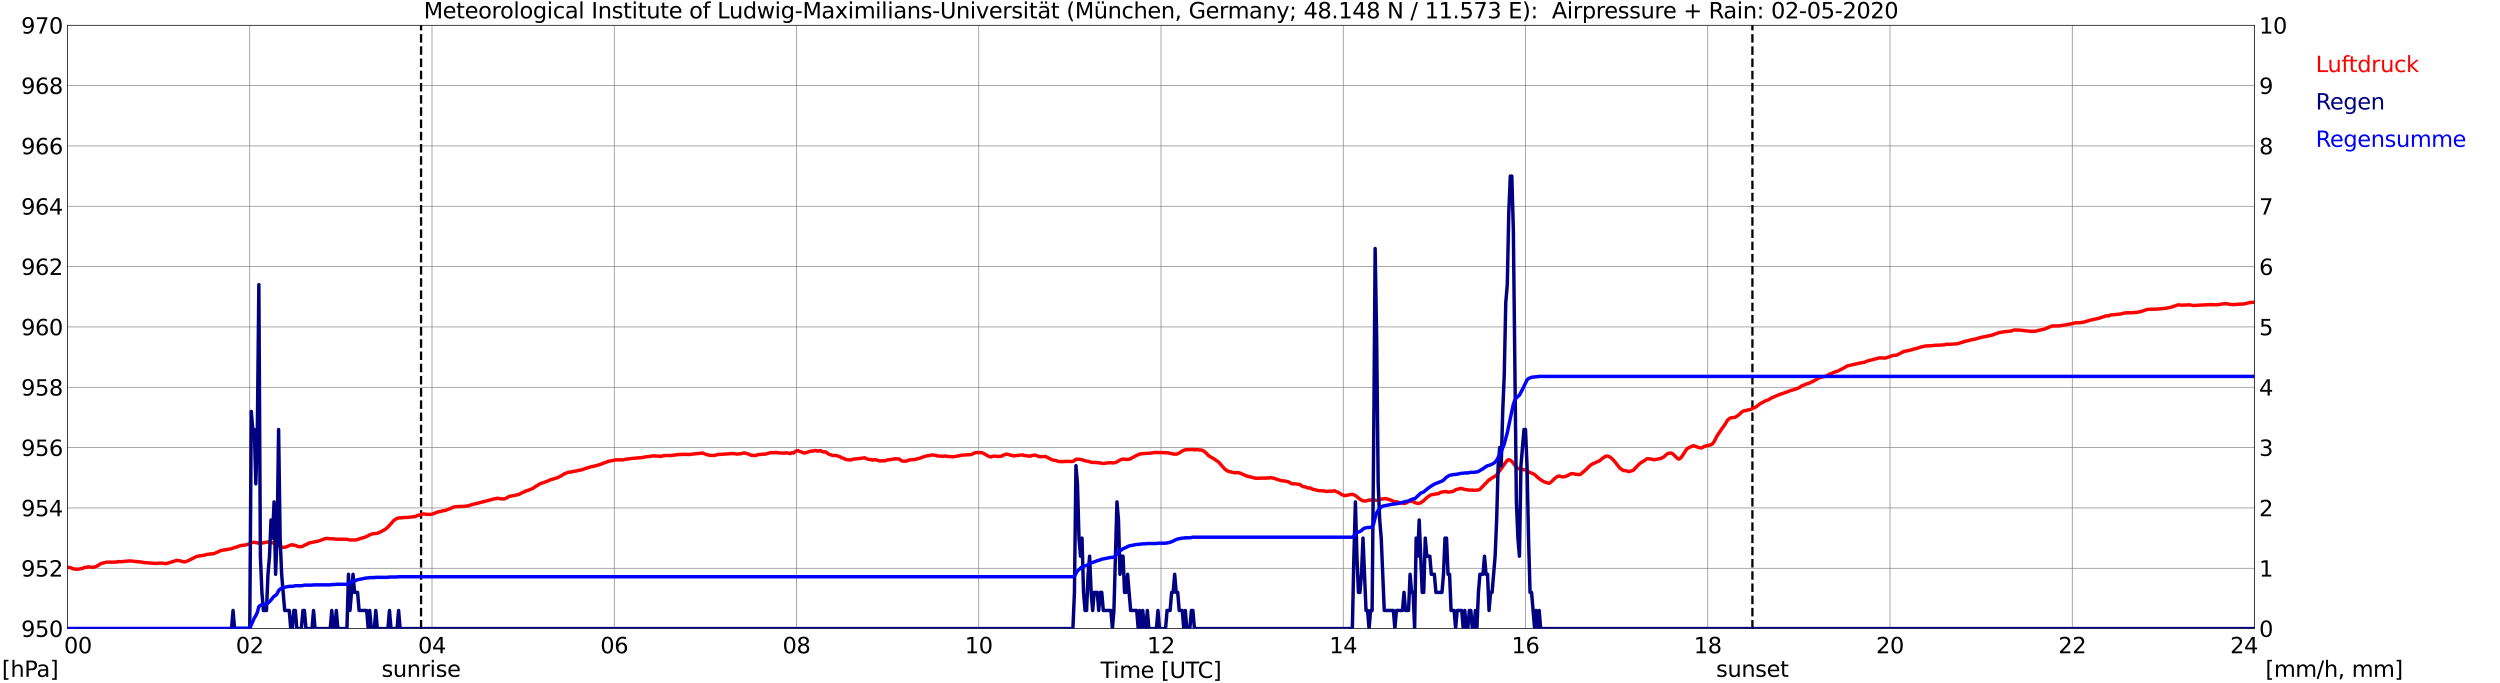 <?xml version="1.0" encoding="utf-8" standalone="no"?>
<!DOCTYPE svg PUBLIC "-//W3C//DTD SVG 1.1//EN"
  "http://www.w3.org/Graphics/SVG/1.1/DTD/svg11.dtd">
<svg xmlns:xlink="http://www.w3.org/1999/xlink" width="1085.4pt" height="296.64pt" viewBox="0 0 1085.4 296.64" xmlns="http://www.w3.org/2000/svg" version="1.1">
 <defs>
  <style type="text/css">*{stroke-linejoin: round; stroke-linecap: butt}</style>
 </defs>
 <g id="figure_1">
  <g id="patch_1">
   <path d="M 0 296.64 
L 1085.4 296.64 
L 1085.4 0 
L 0 0 
z
" style="fill: #ffffff"/>
  </g>
  <g id="axes_1">
   <g id="patch_2">
    <path d="M 29.306 272.909 
L 978.814 272.909 
L 978.814 10.976 
L 29.306 10.976 
z
" style="fill: #ffffff"/>
   </g>
   <g id="patch_3">
    <path d="M 978.814 272.909 
L 978.814 272.909 
L 978.814 10.976 
L 978.814 10.976 
z
" clip-path="url(#p4680d978c5)" style="fill: #d3d3d3; opacity: 0.25; stroke: #d3d3d3; stroke-linejoin: miter"/>
   </g>
   <g id="matplotlib.axis_1">
    <g id="xtick_1">
     <g id="line2d_1">
      <path d="M 29.306 272.909 
L 29.306 10.976 
" clip-path="url(#p4680d978c5)" style="fill: none; stroke: #808080; stroke-width: 0.3; stroke-linecap: square"/>
     </g>
     <g id="line2d_2"/>
     <g id="text_1">
      <!--    00 -->
      <g transform="translate(18.733 283.627) scale(0.095 -0.095)">
       <defs>
        <path id="DejaVuSans-20" transform="scale(0.016)"/>
        <path id="DejaVuSans-30" d="M 2034 4250 
Q 1547 4250 1301 3770 
Q 1056 3291 1056 2328 
Q 1056 1369 1301 889 
Q 1547 409 2034 409 
Q 2525 409 2770 889 
Q 3016 1369 3016 2328 
Q 3016 3291 2770 3770 
Q 2525 4250 2034 4250 
z
M 2034 4750 
Q 2819 4750 3233 4129 
Q 3647 3509 3647 2328 
Q 3647 1150 3233 529 
Q 2819 -91 2034 -91 
Q 1250 -91 836 529 
Q 422 1150 422 2328 
Q 422 3509 836 4129 
Q 1250 4750 2034 4750 
z
" transform="scale(0.016)"/>
       </defs>
       <use xlink:href="#DejaVuSans-20"/>
       <use xlink:href="#DejaVuSans-20" transform="translate(31.787 0)"/>
       <use xlink:href="#DejaVuSans-20" transform="translate(63.574 0)"/>
       <use xlink:href="#DejaVuSans-30" transform="translate(95.361 0)"/>
       <use xlink:href="#DejaVuSans-30" transform="translate(158.984 0)"/>
      </g>
     </g>
    </g>
    <g id="xtick_2">
     <g id="line2d_3">
      <path d="M 108.431 272.909 
L 108.431 10.976 
" clip-path="url(#p4680d978c5)" style="fill: none; stroke: #808080; stroke-width: 0.3; stroke-linecap: square"/>
     </g>
     <g id="line2d_4"/>
     <g id="text_2">
      <!-- 02 -->
      <g transform="translate(102.387 283.627) scale(0.095 -0.095)">
       <defs>
        <path id="DejaVuSans-32" d="M 1228 531 
L 3431 531 
L 3431 0 
L 469 0 
L 469 531 
Q 828 903 1448 1529 
Q 2069 2156 2228 2338 
Q 2531 2678 2651 2914 
Q 2772 3150 2772 3378 
Q 2772 3750 2511 3984 
Q 2250 4219 1831 4219 
Q 1534 4219 1204 4116 
Q 875 4013 500 3803 
L 500 4441 
Q 881 4594 1212 4672 
Q 1544 4750 1819 4750 
Q 2544 4750 2975 4387 
Q 3406 4025 3406 3419 
Q 3406 3131 3298 2873 
Q 3191 2616 2906 2266 
Q 2828 2175 2409 1742 
Q 1991 1309 1228 531 
z
" transform="scale(0.016)"/>
       </defs>
       <use xlink:href="#DejaVuSans-30"/>
       <use xlink:href="#DejaVuSans-32" transform="translate(63.623 0)"/>
      </g>
     </g>
    </g>
    <g id="xtick_3">
     <g id="line2d_5">
      <path d="M 187.557 272.909 
L 187.557 10.976 
" clip-path="url(#p4680d978c5)" style="fill: none; stroke: #808080; stroke-width: 0.3; stroke-linecap: square"/>
     </g>
     <g id="line2d_6"/>
     <g id="text_3">
      <!-- 04 -->
      <g transform="translate(181.513 283.627) scale(0.095 -0.095)">
       <defs>
        <path id="DejaVuSans-34" d="M 2419 4116 
L 825 1625 
L 2419 1625 
L 2419 4116 
z
M 2253 4666 
L 3047 4666 
L 3047 1625 
L 3713 1625 
L 3713 1100 
L 3047 1100 
L 3047 0 
L 2419 0 
L 2419 1100 
L 313 1100 
L 313 1709 
L 2253 4666 
z
" transform="scale(0.016)"/>
       </defs>
       <use xlink:href="#DejaVuSans-30"/>
       <use xlink:href="#DejaVuSans-34" transform="translate(63.623 0)"/>
      </g>
     </g>
    </g>
    <g id="xtick_4">
     <g id="line2d_7">
      <path d="M 266.683 272.909 
L 266.683 10.976 
" clip-path="url(#p4680d978c5)" style="fill: none; stroke: #808080; stroke-width: 0.3; stroke-linecap: square"/>
     </g>
     <g id="line2d_8"/>
     <g id="text_4">
      <!-- 06 -->
      <g transform="translate(260.638 283.627) scale(0.095 -0.095)">
       <defs>
        <path id="DejaVuSans-36" d="M 2113 2584 
Q 1688 2584 1439 2293 
Q 1191 2003 1191 1497 
Q 1191 994 1439 701 
Q 1688 409 2113 409 
Q 2538 409 2786 701 
Q 3034 994 3034 1497 
Q 3034 2003 2786 2293 
Q 2538 2584 2113 2584 
z
M 3366 4563 
L 3366 3988 
Q 3128 4100 2886 4159 
Q 2644 4219 2406 4219 
Q 1781 4219 1451 3797 
Q 1122 3375 1075 2522 
Q 1259 2794 1537 2939 
Q 1816 3084 2150 3084 
Q 2853 3084 3261 2657 
Q 3669 2231 3669 1497 
Q 3669 778 3244 343 
Q 2819 -91 2113 -91 
Q 1303 -91 875 529 
Q 447 1150 447 2328 
Q 447 3434 972 4092 
Q 1497 4750 2381 4750 
Q 2619 4750 2861 4703 
Q 3103 4656 3366 4563 
z
" transform="scale(0.016)"/>
       </defs>
       <use xlink:href="#DejaVuSans-30"/>
       <use xlink:href="#DejaVuSans-36" transform="translate(63.623 0)"/>
      </g>
     </g>
    </g>
    <g id="xtick_5">
     <g id="line2d_9">
      <path d="M 345.808 272.909 
L 345.808 10.976 
" clip-path="url(#p4680d978c5)" style="fill: none; stroke: #808080; stroke-width: 0.3; stroke-linecap: square"/>
     </g>
     <g id="line2d_10"/>
     <g id="text_5">
      <!-- 08 -->
      <g transform="translate(339.764 283.627) scale(0.095 -0.095)">
       <defs>
        <path id="DejaVuSans-38" d="M 2034 2216 
Q 1584 2216 1326 1975 
Q 1069 1734 1069 1313 
Q 1069 891 1326 650 
Q 1584 409 2034 409 
Q 2484 409 2743 651 
Q 3003 894 3003 1313 
Q 3003 1734 2745 1975 
Q 2488 2216 2034 2216 
z
M 1403 2484 
Q 997 2584 770 2862 
Q 544 3141 544 3541 
Q 544 4100 942 4425 
Q 1341 4750 2034 4750 
Q 2731 4750 3128 4425 
Q 3525 4100 3525 3541 
Q 3525 3141 3298 2862 
Q 3072 2584 2669 2484 
Q 3125 2378 3379 2068 
Q 3634 1759 3634 1313 
Q 3634 634 3220 271 
Q 2806 -91 2034 -91 
Q 1263 -91 848 271 
Q 434 634 434 1313 
Q 434 1759 690 2068 
Q 947 2378 1403 2484 
z
M 1172 3481 
Q 1172 3119 1398 2916 
Q 1625 2713 2034 2713 
Q 2441 2713 2670 2916 
Q 2900 3119 2900 3481 
Q 2900 3844 2670 4047 
Q 2441 4250 2034 4250 
Q 1625 4250 1398 4047 
Q 1172 3844 1172 3481 
z
" transform="scale(0.016)"/>
       </defs>
       <use xlink:href="#DejaVuSans-30"/>
       <use xlink:href="#DejaVuSans-38" transform="translate(63.623 0)"/>
      </g>
     </g>
    </g>
    <g id="xtick_6">
     <g id="line2d_11">
      <path d="M 424.934 272.909 
L 424.934 10.976 
" clip-path="url(#p4680d978c5)" style="fill: none; stroke: #808080; stroke-width: 0.3; stroke-linecap: square"/>
     </g>
     <g id="line2d_12"/>
     <g id="text_6">
      <!-- 10 -->
      <g transform="translate(418.89 283.627) scale(0.095 -0.095)">
       <defs>
        <path id="DejaVuSans-31" d="M 794 531 
L 1825 531 
L 1825 4091 
L 703 3866 
L 703 4441 
L 1819 4666 
L 2450 4666 
L 2450 531 
L 3481 531 
L 3481 0 
L 794 0 
L 794 531 
z
" transform="scale(0.016)"/>
       </defs>
       <use xlink:href="#DejaVuSans-31"/>
       <use xlink:href="#DejaVuSans-30" transform="translate(63.623 0)"/>
      </g>
     </g>
    </g>
    <g id="xtick_7">
     <g id="line2d_13">
      <path d="M 504.06 272.909 
L 504.06 10.976 
" clip-path="url(#p4680d978c5)" style="fill: none; stroke: #808080; stroke-width: 0.3; stroke-linecap: square"/>
     </g>
     <g id="line2d_14"/>
     <g id="text_7">
      <!-- 12 -->
      <g transform="translate(498.015 283.627) scale(0.095 -0.095)">
       <use xlink:href="#DejaVuSans-31"/>
       <use xlink:href="#DejaVuSans-32" transform="translate(63.623 0)"/>
      </g>
     </g>
    </g>
    <g id="xtick_8">
     <g id="line2d_15">
      <path d="M 583.185 272.909 
L 583.185 10.976 
" clip-path="url(#p4680d978c5)" style="fill: none; stroke: #808080; stroke-width: 0.3; stroke-linecap: square"/>
     </g>
     <g id="line2d_16"/>
     <g id="text_8">
      <!-- 14 -->
      <g transform="translate(577.141 283.627) scale(0.095 -0.095)">
       <use xlink:href="#DejaVuSans-31"/>
       <use xlink:href="#DejaVuSans-34" transform="translate(63.623 0)"/>
      </g>
     </g>
    </g>
    <g id="xtick_9">
     <g id="line2d_17">
      <path d="M 662.311 272.909 
L 662.311 10.976 
" clip-path="url(#p4680d978c5)" style="fill: none; stroke: #808080; stroke-width: 0.3; stroke-linecap: square"/>
     </g>
     <g id="line2d_18"/>
     <g id="text_9">
      <!-- 16 -->
      <g transform="translate(656.267 283.627) scale(0.095 -0.095)">
       <use xlink:href="#DejaVuSans-31"/>
       <use xlink:href="#DejaVuSans-36" transform="translate(63.623 0)"/>
      </g>
     </g>
    </g>
    <g id="xtick_10">
     <g id="line2d_19">
      <path d="M 741.437 272.909 
L 741.437 10.976 
" clip-path="url(#p4680d978c5)" style="fill: none; stroke: #808080; stroke-width: 0.3; stroke-linecap: square"/>
     </g>
     <g id="line2d_20"/>
     <g id="text_10">
      <!-- 18 -->
      <g transform="translate(735.392 283.627) scale(0.095 -0.095)">
       <use xlink:href="#DejaVuSans-31"/>
       <use xlink:href="#DejaVuSans-38" transform="translate(63.623 0)"/>
      </g>
     </g>
    </g>
    <g id="xtick_11">
     <g id="line2d_21">
      <path d="M 820.562 272.909 
L 820.562 10.976 
" clip-path="url(#p4680d978c5)" style="fill: none; stroke: #808080; stroke-width: 0.3; stroke-linecap: square"/>
     </g>
     <g id="line2d_22"/>
     <g id="text_11">
      <!-- 20 -->
      <g transform="translate(814.518 283.627) scale(0.095 -0.095)">
       <use xlink:href="#DejaVuSans-32"/>
       <use xlink:href="#DejaVuSans-30" transform="translate(63.623 0)"/>
      </g>
     </g>
    </g>
    <g id="xtick_12">
     <g id="line2d_23">
      <path d="M 899.688 272.909 
L 899.688 10.976 
" clip-path="url(#p4680d978c5)" style="fill: none; stroke: #808080; stroke-width: 0.3; stroke-linecap: square"/>
     </g>
     <g id="line2d_24"/>
     <g id="text_12">
      <!-- 22 -->
      <g transform="translate(893.644 283.627) scale(0.095 -0.095)">
       <use xlink:href="#DejaVuSans-32"/>
       <use xlink:href="#DejaVuSans-32" transform="translate(63.623 0)"/>
      </g>
     </g>
    </g>
    <g id="xtick_13">
     <g id="line2d_25">
      <path d="M 978.814 272.909 
L 978.814 10.976 
" clip-path="url(#p4680d978c5)" style="fill: none; stroke: #808080; stroke-width: 0.3; stroke-linecap: square"/>
     </g>
     <g id="line2d_26"/>
     <g id="text_13">
      <!-- 24    -->
      <g transform="translate(968.241 283.627) scale(0.095 -0.095)">
       <use xlink:href="#DejaVuSans-32"/>
       <use xlink:href="#DejaVuSans-34" transform="translate(63.623 0)"/>
       <use xlink:href="#DejaVuSans-20" transform="translate(127.246 0)"/>
       <use xlink:href="#DejaVuSans-20" transform="translate(159.033 0)"/>
       <use xlink:href="#DejaVuSans-20" transform="translate(190.82 0)"/>
      </g>
     </g>
    </g>
    <g id="text_14">
     <!-- Time [UTC] -->
     <g transform="translate(477.806 294.322) scale(0.095 -0.095)">
      <defs>
       <path id="DejaVuSans-54" d="M -19 4666 
L 3928 4666 
L 3928 4134 
L 2272 4134 
L 2272 0 
L 1638 0 
L 1638 4134 
L -19 4134 
L -19 4666 
z
" transform="scale(0.016)"/>
       <path id="DejaVuSans-69" d="M 603 3500 
L 1178 3500 
L 1178 0 
L 603 0 
L 603 3500 
z
M 603 4863 
L 1178 4863 
L 1178 4134 
L 603 4134 
L 603 4863 
z
" transform="scale(0.016)"/>
       <path id="DejaVuSans-6d" d="M 3328 2828 
Q 3544 3216 3844 3400 
Q 4144 3584 4550 3584 
Q 5097 3584 5394 3201 
Q 5691 2819 5691 2113 
L 5691 0 
L 5113 0 
L 5113 2094 
Q 5113 2597 4934 2840 
Q 4756 3084 4391 3084 
Q 3944 3084 3684 2787 
Q 3425 2491 3425 1978 
L 3425 0 
L 2847 0 
L 2847 2094 
Q 2847 2600 2669 2842 
Q 2491 3084 2119 3084 
Q 1678 3084 1418 2786 
Q 1159 2488 1159 1978 
L 1159 0 
L 581 0 
L 581 3500 
L 1159 3500 
L 1159 2956 
Q 1356 3278 1631 3431 
Q 1906 3584 2284 3584 
Q 2666 3584 2933 3390 
Q 3200 3197 3328 2828 
z
" transform="scale(0.016)"/>
       <path id="DejaVuSans-65" d="M 3597 1894 
L 3597 1613 
L 953 1613 
Q 991 1019 1311 708 
Q 1631 397 2203 397 
Q 2534 397 2845 478 
Q 3156 559 3463 722 
L 3463 178 
Q 3153 47 2828 -22 
Q 2503 -91 2169 -91 
Q 1331 -91 842 396 
Q 353 884 353 1716 
Q 353 2575 817 3079 
Q 1281 3584 2069 3584 
Q 2775 3584 3186 3129 
Q 3597 2675 3597 1894 
z
M 3022 2063 
Q 3016 2534 2758 2815 
Q 2500 3097 2075 3097 
Q 1594 3097 1305 2825 
Q 1016 2553 972 2059 
L 3022 2063 
z
" transform="scale(0.016)"/>
       <path id="DejaVuSans-5b" d="M 550 4863 
L 1875 4863 
L 1875 4416 
L 1125 4416 
L 1125 -397 
L 1875 -397 
L 1875 -844 
L 550 -844 
L 550 4863 
z
" transform="scale(0.016)"/>
       <path id="DejaVuSans-55" d="M 556 4666 
L 1191 4666 
L 1191 1831 
Q 1191 1081 1462 751 
Q 1734 422 2344 422 
Q 2950 422 3222 751 
Q 3494 1081 3494 1831 
L 3494 4666 
L 4128 4666 
L 4128 1753 
Q 4128 841 3676 375 
Q 3225 -91 2344 -91 
Q 1459 -91 1007 375 
Q 556 841 556 1753 
L 556 4666 
z
" transform="scale(0.016)"/>
       <path id="DejaVuSans-43" d="M 4122 4306 
L 4122 3641 
Q 3803 3938 3442 4084 
Q 3081 4231 2675 4231 
Q 1875 4231 1450 3742 
Q 1025 3253 1025 2328 
Q 1025 1406 1450 917 
Q 1875 428 2675 428 
Q 3081 428 3442 575 
Q 3803 722 4122 1019 
L 4122 359 
Q 3791 134 3420 21 
Q 3050 -91 2638 -91 
Q 1578 -91 968 557 
Q 359 1206 359 2328 
Q 359 3453 968 4101 
Q 1578 4750 2638 4750 
Q 3056 4750 3426 4639 
Q 3797 4528 4122 4306 
z
" transform="scale(0.016)"/>
       <path id="DejaVuSans-5d" d="M 1947 4863 
L 1947 -844 
L 622 -844 
L 622 -397 
L 1369 -397 
L 1369 4416 
L 622 4416 
L 622 4863 
L 1947 4863 
z
" transform="scale(0.016)"/>
      </defs>
      <use xlink:href="#DejaVuSans-54"/>
      <use xlink:href="#DejaVuSans-69" transform="translate(57.959 0)"/>
      <use xlink:href="#DejaVuSans-6d" transform="translate(85.742 0)"/>
      <use xlink:href="#DejaVuSans-65" transform="translate(183.154 0)"/>
      <use xlink:href="#DejaVuSans-20" transform="translate(244.678 0)"/>
      <use xlink:href="#DejaVuSans-5b" transform="translate(276.465 0)"/>
      <use xlink:href="#DejaVuSans-55" transform="translate(315.479 0)"/>
      <use xlink:href="#DejaVuSans-54" transform="translate(388.672 0)"/>
      <use xlink:href="#DejaVuSans-43" transform="translate(443.881 0)"/>
      <use xlink:href="#DejaVuSans-5d" transform="translate(513.705 0)"/>
     </g>
    </g>
   </g>
   <g id="matplotlib.axis_2">
    <g id="ytick_1">
     <g id="line2d_27">
      <path d="M 29.306 272.909 
L 978.814 272.909 
" clip-path="url(#p4680d978c5)" style="fill: none; stroke: #808080; stroke-width: 0.3; stroke-linecap: square"/>
     </g>
     <g id="line2d_28"/>
     <g id="text_15">
      <!-- 950 -->
      <g transform="translate(9.173 276.518) scale(0.095 -0.095)">
       <defs>
        <path id="DejaVuSans-39" d="M 703 97 
L 703 672 
Q 941 559 1184 500 
Q 1428 441 1663 441 
Q 2288 441 2617 861 
Q 2947 1281 2994 2138 
Q 2813 1869 2534 1725 
Q 2256 1581 1919 1581 
Q 1219 1581 811 2004 
Q 403 2428 403 3163 
Q 403 3881 828 4315 
Q 1253 4750 1959 4750 
Q 2769 4750 3195 4129 
Q 3622 3509 3622 2328 
Q 3622 1225 3098 567 
Q 2575 -91 1691 -91 
Q 1453 -91 1209 -44 
Q 966 3 703 97 
z
M 1959 2075 
Q 2384 2075 2632 2365 
Q 2881 2656 2881 3163 
Q 2881 3666 2632 3958 
Q 2384 4250 1959 4250 
Q 1534 4250 1286 3958 
Q 1038 3666 1038 3163 
Q 1038 2656 1286 2365 
Q 1534 2075 1959 2075 
z
" transform="scale(0.016)"/>
        <path id="DejaVuSans-35" d="M 691 4666 
L 3169 4666 
L 3169 4134 
L 1269 4134 
L 1269 2991 
Q 1406 3038 1543 3061 
Q 1681 3084 1819 3084 
Q 2600 3084 3056 2656 
Q 3513 2228 3513 1497 
Q 3513 744 3044 326 
Q 2575 -91 1722 -91 
Q 1428 -91 1123 -41 
Q 819 9 494 109 
L 494 744 
Q 775 591 1075 516 
Q 1375 441 1709 441 
Q 2250 441 2565 725 
Q 2881 1009 2881 1497 
Q 2881 1984 2565 2268 
Q 2250 2553 1709 2553 
Q 1456 2553 1204 2497 
Q 953 2441 691 2322 
L 691 4666 
z
" transform="scale(0.016)"/>
       </defs>
       <use xlink:href="#DejaVuSans-39"/>
       <use xlink:href="#DejaVuSans-35" transform="translate(63.623 0)"/>
       <use xlink:href="#DejaVuSans-30" transform="translate(127.246 0)"/>
      </g>
     </g>
    </g>
    <g id="ytick_2">
     <g id="line2d_29">
      <path d="M 29.306 246.715 
L 978.814 246.715 
" clip-path="url(#p4680d978c5)" style="fill: none; stroke: #808080; stroke-width: 0.3; stroke-linecap: square"/>
     </g>
     <g id="line2d_30"/>
     <g id="text_16">
      <!-- 952 -->
      <g transform="translate(9.173 250.325) scale(0.095 -0.095)">
       <use xlink:href="#DejaVuSans-39"/>
       <use xlink:href="#DejaVuSans-35" transform="translate(63.623 0)"/>
       <use xlink:href="#DejaVuSans-32" transform="translate(127.246 0)"/>
      </g>
     </g>
    </g>
    <g id="ytick_3">
     <g id="line2d_31">
      <path d="M 29.306 220.522 
L 978.814 220.522 
" clip-path="url(#p4680d978c5)" style="fill: none; stroke: #808080; stroke-width: 0.3; stroke-linecap: square"/>
     </g>
     <g id="line2d_32"/>
     <g id="text_17">
      <!-- 954 -->
      <g transform="translate(9.173 224.131) scale(0.095 -0.095)">
       <use xlink:href="#DejaVuSans-39"/>
       <use xlink:href="#DejaVuSans-35" transform="translate(63.623 0)"/>
       <use xlink:href="#DejaVuSans-34" transform="translate(127.246 0)"/>
      </g>
     </g>
    </g>
    <g id="ytick_4">
     <g id="line2d_33">
      <path d="M 29.306 194.329 
L 978.814 194.329 
" clip-path="url(#p4680d978c5)" style="fill: none; stroke: #808080; stroke-width: 0.3; stroke-linecap: square"/>
     </g>
     <g id="line2d_34"/>
     <g id="text_18">
      <!-- 956 -->
      <g transform="translate(9.173 197.938) scale(0.095 -0.095)">
       <use xlink:href="#DejaVuSans-39"/>
       <use xlink:href="#DejaVuSans-35" transform="translate(63.623 0)"/>
       <use xlink:href="#DejaVuSans-36" transform="translate(127.246 0)"/>
      </g>
     </g>
    </g>
    <g id="ytick_5">
     <g id="line2d_35">
      <path d="M 29.306 168.136 
L 978.814 168.136 
" clip-path="url(#p4680d978c5)" style="fill: none; stroke: #808080; stroke-width: 0.3; stroke-linecap: square"/>
     </g>
     <g id="line2d_36"/>
     <g id="text_19">
      <!-- 958 -->
      <g transform="translate(9.173 171.745) scale(0.095 -0.095)">
       <use xlink:href="#DejaVuSans-39"/>
       <use xlink:href="#DejaVuSans-35" transform="translate(63.623 0)"/>
       <use xlink:href="#DejaVuSans-38" transform="translate(127.246 0)"/>
      </g>
     </g>
    </g>
    <g id="ytick_6">
     <g id="line2d_37">
      <path d="M 29.306 141.942 
L 978.814 141.942 
" clip-path="url(#p4680d978c5)" style="fill: none; stroke: #808080; stroke-width: 0.3; stroke-linecap: square"/>
     </g>
     <g id="line2d_38"/>
     <g id="text_20">
      <!-- 960 -->
      <g transform="translate(9.173 145.551) scale(0.095 -0.095)">
       <use xlink:href="#DejaVuSans-39"/>
       <use xlink:href="#DejaVuSans-36" transform="translate(63.623 0)"/>
       <use xlink:href="#DejaVuSans-30" transform="translate(127.246 0)"/>
      </g>
     </g>
    </g>
    <g id="ytick_7">
     <g id="line2d_39">
      <path d="M 29.306 115.749 
L 978.814 115.749 
" clip-path="url(#p4680d978c5)" style="fill: none; stroke: #808080; stroke-width: 0.3; stroke-linecap: square"/>
     </g>
     <g id="line2d_40"/>
     <g id="text_21">
      <!-- 962 -->
      <g transform="translate(9.173 119.358) scale(0.095 -0.095)">
       <use xlink:href="#DejaVuSans-39"/>
       <use xlink:href="#DejaVuSans-36" transform="translate(63.623 0)"/>
       <use xlink:href="#DejaVuSans-32" transform="translate(127.246 0)"/>
      </g>
     </g>
    </g>
    <g id="ytick_8">
     <g id="line2d_41">
      <path d="M 29.306 89.556 
L 978.814 89.556 
" clip-path="url(#p4680d978c5)" style="fill: none; stroke: #808080; stroke-width: 0.3; stroke-linecap: square"/>
     </g>
     <g id="line2d_42"/>
     <g id="text_22">
      <!-- 964 -->
      <g transform="translate(9.173 93.165) scale(0.095 -0.095)">
       <use xlink:href="#DejaVuSans-39"/>
       <use xlink:href="#DejaVuSans-36" transform="translate(63.623 0)"/>
       <use xlink:href="#DejaVuSans-34" transform="translate(127.246 0)"/>
      </g>
     </g>
    </g>
    <g id="ytick_9">
     <g id="line2d_43">
      <path d="M 29.306 63.362 
L 978.814 63.362 
" clip-path="url(#p4680d978c5)" style="fill: none; stroke: #808080; stroke-width: 0.3; stroke-linecap: square"/>
     </g>
     <g id="line2d_44"/>
     <g id="text_23">
      <!-- 966 -->
      <g transform="translate(9.173 66.972) scale(0.095 -0.095)">
       <use xlink:href="#DejaVuSans-39"/>
       <use xlink:href="#DejaVuSans-36" transform="translate(63.623 0)"/>
       <use xlink:href="#DejaVuSans-36" transform="translate(127.246 0)"/>
      </g>
     </g>
    </g>
    <g id="ytick_10">
     <g id="line2d_45">
      <path d="M 29.306 37.169 
L 978.814 37.169 
" clip-path="url(#p4680d978c5)" style="fill: none; stroke: #808080; stroke-width: 0.3; stroke-linecap: square"/>
     </g>
     <g id="line2d_46"/>
     <g id="text_24">
      <!-- 968 -->
      <g transform="translate(9.173 40.778) scale(0.095 -0.095)">
       <use xlink:href="#DejaVuSans-39"/>
       <use xlink:href="#DejaVuSans-36" transform="translate(63.623 0)"/>
       <use xlink:href="#DejaVuSans-38" transform="translate(127.246 0)"/>
      </g>
     </g>
    </g>
    <g id="ytick_11">
     <g id="line2d_47">
      <path d="M 29.306 10.976 
L 978.814 10.976 
" clip-path="url(#p4680d978c5)" style="fill: none; stroke: #808080; stroke-width: 0.3; stroke-linecap: square"/>
     </g>
     <g id="line2d_48"/>
     <g id="text_25">
      <!-- 970 -->
      <g transform="translate(9.173 14.585) scale(0.095 -0.095)">
       <defs>
        <path id="DejaVuSans-37" d="M 525 4666 
L 3525 4666 
L 3525 4397 
L 1831 0 
L 1172 0 
L 2766 4134 
L 525 4134 
L 525 4666 
z
" transform="scale(0.016)"/>
       </defs>
       <use xlink:href="#DejaVuSans-39"/>
       <use xlink:href="#DejaVuSans-37" transform="translate(63.623 0)"/>
       <use xlink:href="#DejaVuSans-30" transform="translate(127.246 0)"/>
      </g>
     </g>
    </g>
   </g>
   <g id="line2d_49">
    <path d="M 182.81 272.909 
L 182.81 10.976 
" clip-path="url(#p4680d978c5)" style="fill: none; stroke-dasharray: 3.7,1.6; stroke-dashoffset: 0; stroke: #000000"/>
   </g>
   <g id="line2d_50">
    <path d="M 760.823 272.909 
L 760.823 10.976 
" clip-path="url(#p4680d978c5)" style="fill: none; stroke-dasharray: 3.7,1.6; stroke-dashoffset: 0; stroke: #000000"/>
   </g>
   <g id="line2d_51">
    <path d="M 29.306 246.235 
L 30.625 246.48 
L 31.943 247.004 
L 33.921 247.161 
L 35.24 246.846 
L 35.9 246.742 
L 36.559 246.427 
L 38.537 246.113 
L 39.856 246.27 
L 40.515 246.323 
L 41.834 245.93 
L 43.153 245.118 
L 43.812 244.672 
L 46.45 244.044 
L 47.768 244.044 
L 48.428 244.096 
L 49.747 244.018 
L 50.406 244.044 
L 51.065 243.86 
L 51.725 243.808 
L 52.384 243.887 
L 56.34 243.52 
L 61.615 244.044 
L 62.275 244.227 
L 67.55 244.62 
L 69.528 244.463 
L 70.847 244.541 
L 72.166 244.699 
L 76.781 243.284 
L 78.1 243.468 
L 79.419 243.834 
L 80.078 243.939 
L 80.737 243.834 
L 82.056 243.258 
L 85.353 241.608 
L 86.672 241.32 
L 87.991 241.163 
L 88.65 241.058 
L 89.969 240.691 
L 91.947 240.429 
L 92.606 240.481 
L 95.244 239.329 
L 95.903 239.015 
L 100.519 238.229 
L 101.178 237.941 
L 102.497 237.574 
L 104.475 236.867 
L 106.453 236.631 
L 107.772 236.291 
L 109.091 235.61 
L 109.75 235.452 
L 110.41 235.452 
L 111.728 235.714 
L 113.047 235.845 
L 113.707 235.793 
L 115.025 235.531 
L 116.344 235.321 
L 117.003 235.269 
L 118.322 235.61 
L 119.641 236.212 
L 122.278 237.495 
L 123.597 237.679 
L 126.235 236.631 
L 126.894 236.5 
L 127.553 236.71 
L 128.213 236.762 
L 129.532 237.338 
L 130.85 237.338 
L 131.51 237.155 
L 132.169 236.71 
L 133.488 236.16 
L 134.147 235.767 
L 137.444 235.059 
L 138.104 234.955 
L 140.741 234.012 
L 141.4 233.802 
L 142.06 233.75 
L 143.379 233.933 
L 144.038 233.881 
L 146.016 234.09 
L 150.632 234.117 
L 151.951 234.457 
L 154.588 234.405 
L 155.907 233.986 
L 158.544 233.2 
L 159.863 232.571 
L 160.523 232.178 
L 161.841 231.733 
L 163.16 231.628 
L 163.819 231.55 
L 165.138 230.973 
L 167.116 229.899 
L 168.435 228.825 
L 171.073 225.866 
L 172.391 225.027 
L 173.71 224.792 
L 174.37 224.844 
L 175.029 224.687 
L 177.007 224.635 
L 180.304 224.268 
L 180.963 223.927 
L 183.601 223.168 
L 184.26 223.168 
L 184.92 223.299 
L 185.579 223.272 
L 186.238 223.377 
L 187.557 223.246 
L 190.195 222.225 
L 191.513 222.041 
L 192.173 221.779 
L 193.492 221.57 
L 194.81 220.994 
L 195.47 220.836 
L 196.788 220.182 
L 198.107 219.972 
L 200.085 219.867 
L 201.404 219.841 
L 203.382 219.605 
L 204.701 219.108 
L 207.339 218.479 
L 211.954 217.3 
L 214.592 216.567 
L 215.251 216.541 
L 215.91 216.305 
L 217.889 216.619 
L 219.207 216.567 
L 221.186 215.493 
L 223.164 215.126 
L 225.142 214.707 
L 227.12 213.686 
L 227.779 213.502 
L 228.439 213.057 
L 229.098 212.952 
L 231.076 212.167 
L 231.736 211.826 
L 232.395 211.25 
L 233.054 210.935 
L 234.373 210.071 
L 237.67 208.919 
L 238.989 208.29 
L 240.308 207.923 
L 242.286 207.321 
L 242.945 206.875 
L 243.604 206.614 
L 244.923 205.749 
L 246.901 204.99 
L 248.22 204.911 
L 248.88 204.649 
L 250.198 204.492 
L 251.517 204.125 
L 252.176 204.099 
L 256.133 202.763 
L 257.451 202.501 
L 260.089 201.82 
L 264.045 200.327 
L 267.342 199.646 
L 270.639 199.672 
L 271.298 199.437 
L 274.595 199.017 
L 279.211 198.625 
L 279.87 198.389 
L 282.508 198.101 
L 283.827 197.865 
L 284.486 197.996 
L 285.805 198.022 
L 287.124 198.153 
L 287.783 197.891 
L 288.442 197.786 
L 289.102 197.813 
L 289.761 197.708 
L 291.08 197.813 
L 295.036 197.289 
L 295.696 197.341 
L 297.014 197.236 
L 298.992 197.341 
L 302.289 196.974 
L 304.927 196.686 
L 306.905 197.393 
L 308.224 197.708 
L 310.202 197.734 
L 311.521 197.341 
L 316.136 197.053 
L 317.455 196.896 
L 318.774 196.974 
L 320.093 197.158 
L 322.071 196.922 
L 322.73 196.66 
L 323.39 196.686 
L 325.368 197.263 
L 326.027 197.655 
L 328.005 197.786 
L 329.324 197.341 
L 330.643 197.263 
L 331.302 197.132 
L 331.961 197.236 
L 334.599 196.529 
L 335.258 196.477 
L 335.918 196.581 
L 336.577 196.451 
L 337.236 196.451 
L 337.896 196.634 
L 340.533 196.739 
L 341.193 196.581 
L 342.512 196.791 
L 343.171 196.922 
L 343.83 196.529 
L 344.49 196.686 
L 345.149 196.136 
L 345.808 195.769 
L 346.468 195.639 
L 347.127 196.031 
L 347.787 196.162 
L 349.105 196.712 
L 350.424 196.424 
L 351.083 196.11 
L 352.402 195.796 
L 353.062 195.9 
L 353.721 195.586 
L 354.38 195.639 
L 355.04 195.9 
L 355.699 195.691 
L 356.359 195.665 
L 357.018 196.11 
L 357.677 196.241 
L 358.337 196.136 
L 359.655 197.079 
L 361.634 197.786 
L 362.293 197.708 
L 363.612 197.917 
L 364.93 198.415 
L 365.59 198.86 
L 366.249 198.965 
L 366.909 199.332 
L 367.568 199.568 
L 368.887 199.672 
L 369.546 199.672 
L 370.206 199.41 
L 370.865 199.279 
L 372.184 199.175 
L 375.481 198.756 
L 376.14 199.175 
L 377.459 199.515 
L 378.118 199.489 
L 378.777 199.803 
L 379.437 199.594 
L 380.096 199.594 
L 382.074 200.144 
L 383.393 200.013 
L 384.053 200.118 
L 385.371 199.646 
L 387.349 199.463 
L 388.009 199.227 
L 389.987 199.227 
L 390.646 199.41 
L 391.306 199.987 
L 391.965 200.196 
L 393.284 200.249 
L 394.603 199.751 
L 395.921 199.568 
L 397.24 199.515 
L 397.899 199.253 
L 399.218 198.991 
L 400.537 198.467 
L 402.515 197.891 
L 403.175 197.865 
L 404.493 197.524 
L 406.471 197.708 
L 407.131 198.022 
L 408.45 197.996 
L 409.109 198.153 
L 410.428 197.944 
L 411.087 198.205 
L 411.746 198.153 
L 413.725 198.336 
L 415.043 198.127 
L 417.681 197.603 
L 421.637 197.367 
L 423.615 196.477 
L 426.253 196.529 
L 427.572 197.132 
L 428.89 197.944 
L 429.55 198.232 
L 430.209 198.389 
L 431.528 197.996 
L 433.506 198.205 
L 434.825 198.048 
L 435.484 197.603 
L 436.144 197.472 
L 436.803 197.132 
L 438.122 197.367 
L 438.781 197.655 
L 439.44 197.734 
L 440.1 197.944 
L 442.737 197.603 
L 444.056 197.524 
L 444.716 197.839 
L 445.375 197.76 
L 446.034 197.97 
L 446.694 197.944 
L 447.353 198.075 
L 448.012 197.708 
L 448.672 197.708 
L 449.331 197.551 
L 451.309 198.284 
L 453.947 198.205 
L 456.584 199.515 
L 457.244 199.777 
L 458.563 199.96 
L 459.222 200.301 
L 461.2 200.432 
L 463.178 200.301 
L 464.497 200.353 
L 465.816 200.327 
L 466.475 199.934 
L 467.134 199.41 
L 468.453 199.358 
L 469.772 199.62 
L 471.75 200.222 
L 472.409 200.222 
L 473.069 200.51 
L 474.388 200.799 
L 475.706 200.746 
L 477.685 201.008 
L 479.003 201.244 
L 480.981 200.93 
L 482.3 200.877 
L 482.96 200.982 
L 483.619 200.956 
L 484.938 200.537 
L 486.256 199.751 
L 486.916 199.463 
L 487.575 199.306 
L 489.553 199.489 
L 490.872 199.175 
L 491.532 198.729 
L 492.191 198.467 
L 492.85 197.996 
L 494.828 197.132 
L 496.147 196.948 
L 500.103 196.686 
L 501.422 196.424 
L 507.357 196.608 
L 508.016 196.87 
L 508.675 196.87 
L 509.335 197.132 
L 510.654 197.184 
L 511.313 197.001 
L 512.632 196.267 
L 513.291 195.769 
L 514.61 195.272 
L 517.907 195.115 
L 518.566 195.324 
L 519.226 195.193 
L 521.863 195.429 
L 522.522 195.769 
L 523.841 196.843 
L 524.501 197.629 
L 525.819 198.546 
L 526.479 198.834 
L 529.116 200.641 
L 531.094 202.92 
L 531.754 203.654 
L 533.073 204.544 
L 534.391 204.911 
L 536.369 205.304 
L 537.029 205.147 
L 537.688 205.199 
L 539.007 205.644 
L 539.666 206.037 
L 540.326 206.221 
L 540.985 206.587 
L 544.941 207.583 
L 545.601 207.661 
L 546.26 207.583 
L 546.919 207.661 
L 547.579 207.556 
L 549.557 207.609 
L 550.216 207.452 
L 550.876 207.583 
L 551.535 207.373 
L 552.854 207.583 
L 556.151 208.657 
L 558.129 208.892 
L 559.448 209.207 
L 560.766 210.019 
L 562.745 210.097 
L 563.404 210.254 
L 564.063 210.281 
L 564.723 210.595 
L 565.382 211.093 
L 566.042 211.355 
L 566.701 211.381 
L 568.02 211.931 
L 568.679 211.826 
L 569.338 212.088 
L 569.998 212.507 
L 570.657 212.533 
L 571.976 212.9 
L 572.635 213.031 
L 573.295 213.005 
L 573.954 213.136 
L 574.613 213.083 
L 575.932 213.398 
L 576.592 213.267 
L 578.57 213.24 
L 579.229 213.031 
L 581.207 213.843 
L 581.867 214.341 
L 583.185 214.995 
L 583.845 215.205 
L 585.823 214.812 
L 587.142 214.602 
L 588.46 215.126 
L 590.439 216.75 
L 591.757 217.458 
L 593.076 217.51 
L 594.395 217.117 
L 597.032 217.143 
L 597.692 217.274 
L 599.67 216.698 
L 601.648 216.436 
L 604.286 217.274 
L 604.945 217.746 
L 606.923 217.929 
L 607.582 218.322 
L 609.561 218.584 
L 610.22 218.479 
L 611.539 217.772 
L 612.198 217.641 
L 612.858 217.641 
L 613.517 217.824 
L 614.176 218.165 
L 615.495 218.584 
L 616.154 218.531 
L 616.814 218.296 
L 618.133 217.353 
L 619.451 216.069 
L 620.77 215.1 
L 621.429 214.812 
L 624.726 214.262 
L 625.386 213.764 
L 627.364 213.398 
L 628.023 213.476 
L 628.683 213.686 
L 629.342 213.633 
L 630.001 213.45 
L 630.661 213.476 
L 631.98 212.664 
L 633.958 212.062 
L 634.617 212.088 
L 635.936 212.507 
L 637.255 212.664 
L 637.914 212.821 
L 639.233 212.743 
L 639.892 212.9 
L 641.87 212.717 
L 642.53 212.428 
L 643.848 211.066 
L 646.486 208.316 
L 647.145 208.002 
L 647.805 207.452 
L 648.464 207.137 
L 649.783 206.221 
L 654.399 199.803 
L 655.058 199.568 
L 655.717 199.829 
L 656.377 200.327 
L 657.036 201.087 
L 658.355 202.894 
L 659.014 203.392 
L 662.311 204.073 
L 662.97 204.492 
L 663.63 204.754 
L 664.289 205.147 
L 665.608 205.671 
L 666.267 206.037 
L 667.586 207.268 
L 668.905 208.29 
L 670.224 209.102 
L 672.202 209.809 
L 672.861 209.704 
L 674.18 208.578 
L 674.839 207.845 
L 676.158 206.875 
L 676.817 206.666 
L 678.136 207.006 
L 678.796 207.059 
L 680.114 206.692 
L 681.433 205.985 
L 682.092 205.697 
L 682.752 205.592 
L 684.071 205.906 
L 685.389 206.037 
L 686.049 206.011 
L 688.027 204.387 
L 690.005 202.475 
L 690.664 201.846 
L 691.983 201.139 
L 692.643 200.903 
L 693.302 200.537 
L 693.961 200.327 
L 694.621 199.908 
L 695.939 198.834 
L 697.258 198.022 
L 697.918 198.022 
L 698.577 198.179 
L 699.896 199.122 
L 701.215 200.615 
L 702.533 202.292 
L 703.193 203.13 
L 704.511 204.125 
L 705.171 204.309 
L 705.83 204.335 
L 707.149 204.754 
L 708.468 204.413 
L 709.127 204.151 
L 711.765 201.375 
L 713.083 200.458 
L 713.743 200.118 
L 715.062 199.175 
L 715.721 199.175 
L 716.38 199.306 
L 717.04 199.306 
L 717.699 199.541 
L 718.358 199.568 
L 720.996 199.044 
L 722.315 198.415 
L 723.633 197.21 
L 724.293 196.817 
L 725.612 196.686 
L 726.271 197.079 
L 728.249 198.991 
L 728.909 199.358 
L 729.568 198.939 
L 730.227 198.179 
L 732.205 195.115 
L 732.865 194.538 
L 734.843 193.622 
L 735.502 193.543 
L 736.821 194.067 
L 738.14 194.46 
L 738.799 194.46 
L 740.118 193.726 
L 742.756 193.124 
L 743.415 192.757 
L 744.074 191.971 
L 745.393 189.405 
L 747.371 186.392 
L 748.69 184.611 
L 750.009 182.489 
L 750.668 181.861 
L 751.327 181.442 
L 752.646 181.258 
L 753.306 181.206 
L 754.624 180.315 
L 755.284 179.792 
L 755.943 179.111 
L 756.602 178.613 
L 757.262 178.299 
L 757.921 178.299 
L 758.581 178.037 
L 759.899 177.775 
L 760.559 177.565 
L 761.218 177.146 
L 761.878 176.937 
L 762.537 176.544 
L 764.515 175.024 
L 765.174 174.789 
L 765.834 174.317 
L 767.812 173.558 
L 769.131 172.746 
L 773.087 171.095 
L 774.406 170.702 
L 775.065 170.362 
L 775.725 170.257 
L 777.703 169.419 
L 778.362 169.34 
L 779.021 169.026 
L 779.681 168.921 
L 781 168.371 
L 782.318 167.481 
L 784.956 166.485 
L 785.615 166.328 
L 786.275 165.935 
L 786.934 165.7 
L 789.572 164.18 
L 790.231 163.918 
L 792.868 163.29 
L 793.528 162.975 
L 794.187 162.478 
L 795.506 162.006 
L 796.825 161.404 
L 797.484 161.299 
L 800.122 159.963 
L 802.1 158.837 
L 808.694 157.37 
L 809.353 157.344 
L 810.672 156.768 
L 815.947 155.379 
L 818.584 155.458 
L 821.881 154.332 
L 823.2 154.227 
L 823.859 154.017 
L 826.497 152.603 
L 827.816 152.367 
L 829.794 151.922 
L 831.112 151.45 
L 831.772 151.372 
L 834.409 150.534 
L 836.388 150.167 
L 837.706 150.167 
L 840.344 149.905 
L 842.322 149.826 
L 844.3 149.695 
L 844.959 149.434 
L 846.278 149.486 
L 849.575 149.276 
L 850.235 149.145 
L 851.553 148.674 
L 852.213 148.569 
L 852.872 148.229 
L 854.85 147.836 
L 855.51 147.574 
L 856.169 147.521 
L 856.828 147.312 
L 857.488 147.233 
L 860.125 146.474 
L 864.741 145.557 
L 868.038 144.352 
L 869.357 144.221 
L 870.016 144.038 
L 871.994 143.854 
L 873.313 143.697 
L 873.972 143.409 
L 874.632 143.252 
L 877.269 143.33 
L 877.929 143.488 
L 878.588 143.461 
L 879.247 143.619 
L 880.566 143.697 
L 881.885 143.881 
L 882.544 143.776 
L 883.204 143.854 
L 883.863 143.776 
L 885.182 143.409 
L 887.819 142.833 
L 888.479 142.492 
L 889.797 141.995 
L 890.457 141.68 
L 891.116 141.497 
L 893.754 141.497 
L 895.732 141.235 
L 899.029 140.659 
L 901.007 140.161 
L 902.985 140.109 
L 904.963 139.794 
L 905.622 139.532 
L 906.282 139.401 
L 906.941 139.14 
L 911.557 138.118 
L 912.216 137.83 
L 913.535 137.463 
L 914.194 137.123 
L 915.513 137.175 
L 916.173 136.782 
L 920.788 136.311 
L 922.766 135.813 
L 926.063 135.761 
L 926.723 135.63 
L 927.382 135.682 
L 929.36 135.315 
L 931.998 134.425 
L 932.657 134.294 
L 936.613 134.189 
L 940.57 133.796 
L 942.548 133.403 
L 943.867 132.932 
L 944.526 132.775 
L 945.185 132.486 
L 945.845 132.329 
L 947.163 132.513 
L 948.482 132.46 
L 950.46 132.329 
L 952.438 132.67 
L 955.076 132.46 
L 956.395 132.434 
L 957.714 132.329 
L 959.692 132.277 
L 961.01 132.303 
L 962.329 132.329 
L 963.648 132.198 
L 964.967 131.963 
L 966.285 131.779 
L 968.264 132.146 
L 969.582 132.277 
L 972.22 132.041 
L 974.198 131.989 
L 976.836 131.334 
L 978.154 131.247 
L 978.154 131.247 
" clip-path="url(#p4680d978c5)" style="fill: none; stroke: #ff0000; stroke-width: 1.5; stroke-linecap: square"/>
   </g>
   <g id="patch_4">
    <path d="M 29.306 272.909 
L 29.306 10.976 
" style="fill: none; stroke: #000000; stroke-width: 0.3; stroke-linejoin: miter; stroke-linecap: square"/>
   </g>
   <g id="patch_5">
    <path d="M 29.306 272.909 
L 978.814 272.909 
" style="fill: none; stroke: #000000; stroke-width: 0.3; stroke-linejoin: miter; stroke-linecap: square"/>
   </g>
   <g id="patch_6">
    <path d="M 29.306 10.976 
L 978.814 10.976 
" style="fill: none; stroke: #000000; stroke-width: 0.3; stroke-linejoin: miter; stroke-linecap: square"/>
   </g>
   <g id="text_26">
    <!-- sunrise -->
    <g transform="translate(165.645 293.863) scale(0.095 -0.095)">
     <defs>
      <path id="DejaVuSans-73" d="M 2834 3397 
L 2834 2853 
Q 2591 2978 2328 3040 
Q 2066 3103 1784 3103 
Q 1356 3103 1142 2972 
Q 928 2841 928 2578 
Q 928 2378 1081 2264 
Q 1234 2150 1697 2047 
L 1894 2003 
Q 2506 1872 2764 1633 
Q 3022 1394 3022 966 
Q 3022 478 2636 193 
Q 2250 -91 1575 -91 
Q 1294 -91 989 -36 
Q 684 19 347 128 
L 347 722 
Q 666 556 975 473 
Q 1284 391 1588 391 
Q 1994 391 2212 530 
Q 2431 669 2431 922 
Q 2431 1156 2273 1281 
Q 2116 1406 1581 1522 
L 1381 1569 
Q 847 1681 609 1914 
Q 372 2147 372 2553 
Q 372 3047 722 3315 
Q 1072 3584 1716 3584 
Q 2034 3584 2315 3537 
Q 2597 3491 2834 3397 
z
" transform="scale(0.016)"/>
      <path id="DejaVuSans-75" d="M 544 1381 
L 544 3500 
L 1119 3500 
L 1119 1403 
Q 1119 906 1312 657 
Q 1506 409 1894 409 
Q 2359 409 2629 706 
Q 2900 1003 2900 1516 
L 2900 3500 
L 3475 3500 
L 3475 0 
L 2900 0 
L 2900 538 
Q 2691 219 2414 64 
Q 2138 -91 1772 -91 
Q 1169 -91 856 284 
Q 544 659 544 1381 
z
M 1991 3584 
L 1991 3584 
z
" transform="scale(0.016)"/>
      <path id="DejaVuSans-6e" d="M 3513 2113 
L 3513 0 
L 2938 0 
L 2938 2094 
Q 2938 2591 2744 2837 
Q 2550 3084 2163 3084 
Q 1697 3084 1428 2787 
Q 1159 2491 1159 1978 
L 1159 0 
L 581 0 
L 581 3500 
L 1159 3500 
L 1159 2956 
Q 1366 3272 1645 3428 
Q 1925 3584 2291 3584 
Q 2894 3584 3203 3211 
Q 3513 2838 3513 2113 
z
" transform="scale(0.016)"/>
      <path id="DejaVuSans-72" d="M 2631 2963 
Q 2534 3019 2420 3045 
Q 2306 3072 2169 3072 
Q 1681 3072 1420 2755 
Q 1159 2438 1159 1844 
L 1159 0 
L 581 0 
L 581 3500 
L 1159 3500 
L 1159 2956 
Q 1341 3275 1631 3429 
Q 1922 3584 2338 3584 
Q 2397 3584 2469 3576 
Q 2541 3569 2628 3553 
L 2631 2963 
z
" transform="scale(0.016)"/>
     </defs>
     <use xlink:href="#DejaVuSans-73"/>
     <use xlink:href="#DejaVuSans-75" transform="translate(52.1 0)"/>
     <use xlink:href="#DejaVuSans-6e" transform="translate(115.479 0)"/>
     <use xlink:href="#DejaVuSans-72" transform="translate(178.857 0)"/>
     <use xlink:href="#DejaVuSans-69" transform="translate(219.971 0)"/>
     <use xlink:href="#DejaVuSans-73" transform="translate(247.754 0)"/>
     <use xlink:href="#DejaVuSans-65" transform="translate(299.854 0)"/>
    </g>
   </g>
   <g id="text_27">
    <!-- sunset -->
    <g transform="translate(745.068 293.863) scale(0.095 -0.095)">
     <defs>
      <path id="DejaVuSans-74" d="M 1172 4494 
L 1172 3500 
L 2356 3500 
L 2356 3053 
L 1172 3053 
L 1172 1153 
Q 1172 725 1289 603 
Q 1406 481 1766 481 
L 2356 481 
L 2356 0 
L 1766 0 
Q 1100 0 847 248 
Q 594 497 594 1153 
L 594 3053 
L 172 3053 
L 172 3500 
L 594 3500 
L 594 4494 
L 1172 4494 
z
" transform="scale(0.016)"/>
     </defs>
     <use xlink:href="#DejaVuSans-73"/>
     <use xlink:href="#DejaVuSans-75" transform="translate(52.1 0)"/>
     <use xlink:href="#DejaVuSans-6e" transform="translate(115.479 0)"/>
     <use xlink:href="#DejaVuSans-73" transform="translate(178.857 0)"/>
     <use xlink:href="#DejaVuSans-65" transform="translate(230.957 0)"/>
     <use xlink:href="#DejaVuSans-74" transform="translate(292.48 0)"/>
    </g>
   </g>
   <g id="text_28">
    <!-- [hPa] -->
    <g transform="translate(0.821 293.863) scale(0.095 -0.095)">
     <defs>
      <path id="DejaVuSans-68" d="M 3513 2113 
L 3513 0 
L 2938 0 
L 2938 2094 
Q 2938 2591 2744 2837 
Q 2550 3084 2163 3084 
Q 1697 3084 1428 2787 
Q 1159 2491 1159 1978 
L 1159 0 
L 581 0 
L 581 4863 
L 1159 4863 
L 1159 2956 
Q 1366 3272 1645 3428 
Q 1925 3584 2291 3584 
Q 2894 3584 3203 3211 
Q 3513 2838 3513 2113 
z
" transform="scale(0.016)"/>
      <path id="DejaVuSans-50" d="M 1259 4147 
L 1259 2394 
L 2053 2394 
Q 2494 2394 2734 2622 
Q 2975 2850 2975 3272 
Q 2975 3691 2734 3919 
Q 2494 4147 2053 4147 
L 1259 4147 
z
M 628 4666 
L 2053 4666 
Q 2838 4666 3239 4311 
Q 3641 3956 3641 3272 
Q 3641 2581 3239 2228 
Q 2838 1875 2053 1875 
L 1259 1875 
L 1259 0 
L 628 0 
L 628 4666 
z
" transform="scale(0.016)"/>
      <path id="DejaVuSans-61" d="M 2194 1759 
Q 1497 1759 1228 1600 
Q 959 1441 959 1056 
Q 959 750 1161 570 
Q 1363 391 1709 391 
Q 2188 391 2477 730 
Q 2766 1069 2766 1631 
L 2766 1759 
L 2194 1759 
z
M 3341 1997 
L 3341 0 
L 2766 0 
L 2766 531 
Q 2569 213 2275 61 
Q 1981 -91 1556 -91 
Q 1019 -91 701 211 
Q 384 513 384 1019 
Q 384 1609 779 1909 
Q 1175 2209 1959 2209 
L 2766 2209 
L 2766 2266 
Q 2766 2663 2505 2880 
Q 2244 3097 1772 3097 
Q 1472 3097 1187 3025 
Q 903 2953 641 2809 
L 641 3341 
Q 956 3463 1253 3523 
Q 1550 3584 1831 3584 
Q 2591 3584 2966 3190 
Q 3341 2797 3341 1997 
z
" transform="scale(0.016)"/>
     </defs>
     <use xlink:href="#DejaVuSans-5b"/>
     <use xlink:href="#DejaVuSans-68" transform="translate(39.014 0)"/>
     <use xlink:href="#DejaVuSans-50" transform="translate(102.393 0)"/>
     <use xlink:href="#DejaVuSans-61" transform="translate(158.195 0)"/>
     <use xlink:href="#DejaVuSans-5d" transform="translate(219.475 0)"/>
    </g>
   </g>
   <g id="text_29">
    <!-- Luftdruck -->
    <g style="fill: #ff0000" transform="translate(1005.4 31.291) scale(0.095 -0.095)">
     <defs>
      <path id="DejaVuSans-4c" d="M 628 4666 
L 1259 4666 
L 1259 531 
L 3531 531 
L 3531 0 
L 628 0 
L 628 4666 
z
" transform="scale(0.016)"/>
      <path id="DejaVuSans-66" d="M 2375 4863 
L 2375 4384 
L 1825 4384 
Q 1516 4384 1395 4259 
Q 1275 4134 1275 3809 
L 1275 3500 
L 2222 3500 
L 2222 3053 
L 1275 3053 
L 1275 0 
L 697 0 
L 697 3053 
L 147 3053 
L 147 3500 
L 697 3500 
L 697 3744 
Q 697 4328 969 4595 
Q 1241 4863 1831 4863 
L 2375 4863 
z
" transform="scale(0.016)"/>
      <path id="DejaVuSans-64" d="M 2906 2969 
L 2906 4863 
L 3481 4863 
L 3481 0 
L 2906 0 
L 2906 525 
Q 2725 213 2448 61 
Q 2172 -91 1784 -91 
Q 1150 -91 751 415 
Q 353 922 353 1747 
Q 353 2572 751 3078 
Q 1150 3584 1784 3584 
Q 2172 3584 2448 3432 
Q 2725 3281 2906 2969 
z
M 947 1747 
Q 947 1113 1208 752 
Q 1469 391 1925 391 
Q 2381 391 2643 752 
Q 2906 1113 2906 1747 
Q 2906 2381 2643 2742 
Q 2381 3103 1925 3103 
Q 1469 3103 1208 2742 
Q 947 2381 947 1747 
z
" transform="scale(0.016)"/>
      <path id="DejaVuSans-63" d="M 3122 3366 
L 3122 2828 
Q 2878 2963 2633 3030 
Q 2388 3097 2138 3097 
Q 1578 3097 1268 2742 
Q 959 2388 959 1747 
Q 959 1106 1268 751 
Q 1578 397 2138 397 
Q 2388 397 2633 464 
Q 2878 531 3122 666 
L 3122 134 
Q 2881 22 2623 -34 
Q 2366 -91 2075 -91 
Q 1284 -91 818 406 
Q 353 903 353 1747 
Q 353 2603 823 3093 
Q 1294 3584 2113 3584 
Q 2378 3584 2631 3529 
Q 2884 3475 3122 3366 
z
" transform="scale(0.016)"/>
      <path id="DejaVuSans-6b" d="M 581 4863 
L 1159 4863 
L 1159 1991 
L 2875 3500 
L 3609 3500 
L 1753 1863 
L 3688 0 
L 2938 0 
L 1159 1709 
L 1159 0 
L 581 0 
L 581 4863 
z
" transform="scale(0.016)"/>
     </defs>
     <use xlink:href="#DejaVuSans-4c"/>
     <use xlink:href="#DejaVuSans-75" transform="translate(53.963 0)"/>
     <use xlink:href="#DejaVuSans-66" transform="translate(117.342 0)"/>
     <use xlink:href="#DejaVuSans-74" transform="translate(150.797 0)"/>
     <use xlink:href="#DejaVuSans-64" transform="translate(190.006 0)"/>
     <use xlink:href="#DejaVuSans-72" transform="translate(253.482 0)"/>
     <use xlink:href="#DejaVuSans-75" transform="translate(294.596 0)"/>
     <use xlink:href="#DejaVuSans-63" transform="translate(357.975 0)"/>
     <use xlink:href="#DejaVuSans-6b" transform="translate(412.955 0)"/>
    </g>
   </g>
   <g id="text_30">
    <!-- Regen -->
    <g style="fill: #000080" transform="translate(1005.4 47.531) scale(0.095 -0.095)">
     <defs>
      <path id="DejaVuSans-52" d="M 2841 2188 
Q 3044 2119 3236 1894 
Q 3428 1669 3622 1275 
L 4263 0 
L 3584 0 
L 2988 1197 
Q 2756 1666 2539 1819 
Q 2322 1972 1947 1972 
L 1259 1972 
L 1259 0 
L 628 0 
L 628 4666 
L 2053 4666 
Q 2853 4666 3247 4331 
Q 3641 3997 3641 3322 
Q 3641 2881 3436 2590 
Q 3231 2300 2841 2188 
z
M 1259 4147 
L 1259 2491 
L 2053 2491 
Q 2509 2491 2742 2702 
Q 2975 2913 2975 3322 
Q 2975 3731 2742 3939 
Q 2509 4147 2053 4147 
L 1259 4147 
z
" transform="scale(0.016)"/>
      <path id="DejaVuSans-67" d="M 2906 1791 
Q 2906 2416 2648 2759 
Q 2391 3103 1925 3103 
Q 1463 3103 1205 2759 
Q 947 2416 947 1791 
Q 947 1169 1205 825 
Q 1463 481 1925 481 
Q 2391 481 2648 825 
Q 2906 1169 2906 1791 
z
M 3481 434 
Q 3481 -459 3084 -895 
Q 2688 -1331 1869 -1331 
Q 1566 -1331 1297 -1286 
Q 1028 -1241 775 -1147 
L 775 -588 
Q 1028 -725 1275 -790 
Q 1522 -856 1778 -856 
Q 2344 -856 2625 -561 
Q 2906 -266 2906 331 
L 2906 616 
Q 2728 306 2450 153 
Q 2172 0 1784 0 
Q 1141 0 747 490 
Q 353 981 353 1791 
Q 353 2603 747 3093 
Q 1141 3584 1784 3584 
Q 2172 3584 2450 3431 
Q 2728 3278 2906 2969 
L 2906 3500 
L 3481 3500 
L 3481 434 
z
" transform="scale(0.016)"/>
     </defs>
     <use xlink:href="#DejaVuSans-52"/>
     <use xlink:href="#DejaVuSans-65" transform="translate(64.982 0)"/>
     <use xlink:href="#DejaVuSans-67" transform="translate(126.506 0)"/>
     <use xlink:href="#DejaVuSans-65" transform="translate(189.982 0)"/>
     <use xlink:href="#DejaVuSans-6e" transform="translate(251.506 0)"/>
    </g>
   </g>
   <g id="text_31">
    <!-- Regensumme -->
    <g style="fill: #0000ff" transform="translate(1005.4 63.771) scale(0.095 -0.095)">
     <use xlink:href="#DejaVuSans-52"/>
     <use xlink:href="#DejaVuSans-65" transform="translate(64.982 0)"/>
     <use xlink:href="#DejaVuSans-67" transform="translate(126.506 0)"/>
     <use xlink:href="#DejaVuSans-65" transform="translate(189.982 0)"/>
     <use xlink:href="#DejaVuSans-6e" transform="translate(251.506 0)"/>
     <use xlink:href="#DejaVuSans-73" transform="translate(314.885 0)"/>
     <use xlink:href="#DejaVuSans-75" transform="translate(366.984 0)"/>
     <use xlink:href="#DejaVuSans-6d" transform="translate(430.363 0)"/>
     <use xlink:href="#DejaVuSans-6d" transform="translate(527.775 0)"/>
     <use xlink:href="#DejaVuSans-65" transform="translate(625.188 0)"/>
    </g>
   </g>
   <g id="text_32">
    <!-- Meteorological Institute of Ludwig-Maximilians-Universität (München, Germany; 48.148 N / 11.573 E):  Airpressure + Rain: 02-05-2020 -->
    <g transform="translate(183.991 7.976) scale(0.095 -0.095)">
     <defs>
      <path id="DejaVuSans-4d" d="M 628 4666 
L 1569 4666 
L 2759 1491 
L 3956 4666 
L 4897 4666 
L 4897 0 
L 4281 0 
L 4281 4097 
L 3078 897 
L 2444 897 
L 1241 4097 
L 1241 0 
L 628 0 
L 628 4666 
z
" transform="scale(0.016)"/>
      <path id="DejaVuSans-6f" d="M 1959 3097 
Q 1497 3097 1228 2736 
Q 959 2375 959 1747 
Q 959 1119 1226 758 
Q 1494 397 1959 397 
Q 2419 397 2687 759 
Q 2956 1122 2956 1747 
Q 2956 2369 2687 2733 
Q 2419 3097 1959 3097 
z
M 1959 3584 
Q 2709 3584 3137 3096 
Q 3566 2609 3566 1747 
Q 3566 888 3137 398 
Q 2709 -91 1959 -91 
Q 1206 -91 779 398 
Q 353 888 353 1747 
Q 353 2609 779 3096 
Q 1206 3584 1959 3584 
z
" transform="scale(0.016)"/>
      <path id="DejaVuSans-6c" d="M 603 4863 
L 1178 4863 
L 1178 0 
L 603 0 
L 603 4863 
z
" transform="scale(0.016)"/>
      <path id="DejaVuSans-49" d="M 628 4666 
L 1259 4666 
L 1259 0 
L 628 0 
L 628 4666 
z
" transform="scale(0.016)"/>
      <path id="DejaVuSans-77" d="M 269 3500 
L 844 3500 
L 1563 769 
L 2278 3500 
L 2956 3500 
L 3675 769 
L 4391 3500 
L 4966 3500 
L 4050 0 
L 3372 0 
L 2619 2869 
L 1863 0 
L 1184 0 
L 269 3500 
z
" transform="scale(0.016)"/>
      <path id="DejaVuSans-2d" d="M 313 2009 
L 1997 2009 
L 1997 1497 
L 313 1497 
L 313 2009 
z
" transform="scale(0.016)"/>
      <path id="DejaVuSans-78" d="M 3513 3500 
L 2247 1797 
L 3578 0 
L 2900 0 
L 1881 1375 
L 863 0 
L 184 0 
L 1544 1831 
L 300 3500 
L 978 3500 
L 1906 2253 
L 2834 3500 
L 3513 3500 
z
" transform="scale(0.016)"/>
      <path id="DejaVuSans-76" d="M 191 3500 
L 800 3500 
L 1894 563 
L 2988 3500 
L 3597 3500 
L 2284 0 
L 1503 0 
L 191 3500 
z
" transform="scale(0.016)"/>
      <path id="DejaVuSans-e4" d="M 2194 1759 
Q 1497 1759 1228 1600 
Q 959 1441 959 1056 
Q 959 750 1161 570 
Q 1363 391 1709 391 
Q 2188 391 2477 730 
Q 2766 1069 2766 1631 
L 2766 1759 
L 2194 1759 
z
M 3341 1997 
L 3341 0 
L 2766 0 
L 2766 531 
Q 2569 213 2275 61 
Q 1981 -91 1556 -91 
Q 1019 -91 701 211 
Q 384 513 384 1019 
Q 384 1609 779 1909 
Q 1175 2209 1959 2209 
L 2766 2209 
L 2766 2266 
Q 2766 2663 2505 2880 
Q 2244 3097 1772 3097 
Q 1472 3097 1187 3025 
Q 903 2953 641 2809 
L 641 3341 
Q 956 3463 1253 3523 
Q 1550 3584 1831 3584 
Q 2591 3584 2966 3190 
Q 3341 2797 3341 1997 
z
M 2150 4850 
L 2784 4850 
L 2784 4219 
L 2150 4219 
L 2150 4850 
z
M 928 4850 
L 1562 4850 
L 1562 4219 
L 928 4219 
L 928 4850 
z
" transform="scale(0.016)"/>
      <path id="DejaVuSans-28" d="M 1984 4856 
Q 1566 4138 1362 3434 
Q 1159 2731 1159 2009 
Q 1159 1288 1364 580 
Q 1569 -128 1984 -844 
L 1484 -844 
Q 1016 -109 783 600 
Q 550 1309 550 2009 
Q 550 2706 781 3412 
Q 1013 4119 1484 4856 
L 1984 4856 
z
" transform="scale(0.016)"/>
      <path id="DejaVuSans-fc" d="M 544 1381 
L 544 3500 
L 1119 3500 
L 1119 1403 
Q 1119 906 1312 657 
Q 1506 409 1894 409 
Q 2359 409 2629 706 
Q 2900 1003 2900 1516 
L 2900 3500 
L 3475 3500 
L 3475 0 
L 2900 0 
L 2900 538 
Q 2691 219 2414 64 
Q 2138 -91 1772 -91 
Q 1169 -91 856 284 
Q 544 659 544 1381 
z
M 1991 3584 
L 1991 3584 
z
M 2278 4850 
L 2912 4850 
L 2912 4219 
L 2278 4219 
L 2278 4850 
z
M 1056 4850 
L 1690 4850 
L 1690 4219 
L 1056 4219 
L 1056 4850 
z
" transform="scale(0.016)"/>
      <path id="DejaVuSans-2c" d="M 750 794 
L 1409 794 
L 1409 256 
L 897 -744 
L 494 -744 
L 750 256 
L 750 794 
z
" transform="scale(0.016)"/>
      <path id="DejaVuSans-47" d="M 3809 666 
L 3809 1919 
L 2778 1919 
L 2778 2438 
L 4434 2438 
L 4434 434 
Q 4069 175 3628 42 
Q 3188 -91 2688 -91 
Q 1594 -91 976 548 
Q 359 1188 359 2328 
Q 359 3472 976 4111 
Q 1594 4750 2688 4750 
Q 3144 4750 3555 4637 
Q 3966 4525 4313 4306 
L 4313 3634 
Q 3963 3931 3569 4081 
Q 3175 4231 2741 4231 
Q 1884 4231 1454 3753 
Q 1025 3275 1025 2328 
Q 1025 1384 1454 906 
Q 1884 428 2741 428 
Q 3075 428 3337 486 
Q 3600 544 3809 666 
z
" transform="scale(0.016)"/>
      <path id="DejaVuSans-79" d="M 2059 -325 
Q 1816 -950 1584 -1140 
Q 1353 -1331 966 -1331 
L 506 -1331 
L 506 -850 
L 844 -850 
Q 1081 -850 1212 -737 
Q 1344 -625 1503 -206 
L 1606 56 
L 191 3500 
L 800 3500 
L 1894 763 
L 2988 3500 
L 3597 3500 
L 2059 -325 
z
" transform="scale(0.016)"/>
      <path id="DejaVuSans-3b" d="M 750 3309 
L 1409 3309 
L 1409 2516 
L 750 2516 
L 750 3309 
z
M 750 794 
L 1409 794 
L 1409 256 
L 897 -744 
L 494 -744 
L 750 256 
L 750 794 
z
" transform="scale(0.016)"/>
      <path id="DejaVuSans-2e" d="M 684 794 
L 1344 794 
L 1344 0 
L 684 0 
L 684 794 
z
" transform="scale(0.016)"/>
      <path id="DejaVuSans-4e" d="M 628 4666 
L 1478 4666 
L 3547 763 
L 3547 4666 
L 4159 4666 
L 4159 0 
L 3309 0 
L 1241 3903 
L 1241 0 
L 628 0 
L 628 4666 
z
" transform="scale(0.016)"/>
      <path id="DejaVuSans-2f" d="M 1625 4666 
L 2156 4666 
L 531 -594 
L 0 -594 
L 1625 4666 
z
" transform="scale(0.016)"/>
      <path id="DejaVuSans-33" d="M 2597 2516 
Q 3050 2419 3304 2112 
Q 3559 1806 3559 1356 
Q 3559 666 3084 287 
Q 2609 -91 1734 -91 
Q 1441 -91 1130 -33 
Q 819 25 488 141 
L 488 750 
Q 750 597 1062 519 
Q 1375 441 1716 441 
Q 2309 441 2620 675 
Q 2931 909 2931 1356 
Q 2931 1769 2642 2001 
Q 2353 2234 1838 2234 
L 1294 2234 
L 1294 2753 
L 1863 2753 
Q 2328 2753 2575 2939 
Q 2822 3125 2822 3475 
Q 2822 3834 2567 4026 
Q 2313 4219 1838 4219 
Q 1578 4219 1281 4162 
Q 984 4106 628 3988 
L 628 4550 
Q 988 4650 1302 4700 
Q 1616 4750 1894 4750 
Q 2613 4750 3031 4423 
Q 3450 4097 3450 3541 
Q 3450 3153 3228 2886 
Q 3006 2619 2597 2516 
z
" transform="scale(0.016)"/>
      <path id="DejaVuSans-45" d="M 628 4666 
L 3578 4666 
L 3578 4134 
L 1259 4134 
L 1259 2753 
L 3481 2753 
L 3481 2222 
L 1259 2222 
L 1259 531 
L 3634 531 
L 3634 0 
L 628 0 
L 628 4666 
z
" transform="scale(0.016)"/>
      <path id="DejaVuSans-29" d="M 513 4856 
L 1013 4856 
Q 1481 4119 1714 3412 
Q 1947 2706 1947 2009 
Q 1947 1309 1714 600 
Q 1481 -109 1013 -844 
L 513 -844 
Q 928 -128 1133 580 
Q 1338 1288 1338 2009 
Q 1338 2731 1133 3434 
Q 928 4138 513 4856 
z
" transform="scale(0.016)"/>
      <path id="DejaVuSans-3a" d="M 750 794 
L 1409 794 
L 1409 0 
L 750 0 
L 750 794 
z
M 750 3309 
L 1409 3309 
L 1409 2516 
L 750 2516 
L 750 3309 
z
" transform="scale(0.016)"/>
      <path id="DejaVuSans-41" d="M 2188 4044 
L 1331 1722 
L 3047 1722 
L 2188 4044 
z
M 1831 4666 
L 2547 4666 
L 4325 0 
L 3669 0 
L 3244 1197 
L 1141 1197 
L 716 0 
L 50 0 
L 1831 4666 
z
" transform="scale(0.016)"/>
      <path id="DejaVuSans-70" d="M 1159 525 
L 1159 -1331 
L 581 -1331 
L 581 3500 
L 1159 3500 
L 1159 2969 
Q 1341 3281 1617 3432 
Q 1894 3584 2278 3584 
Q 2916 3584 3314 3078 
Q 3713 2572 3713 1747 
Q 3713 922 3314 415 
Q 2916 -91 2278 -91 
Q 1894 -91 1617 61 
Q 1341 213 1159 525 
z
M 3116 1747 
Q 3116 2381 2855 2742 
Q 2594 3103 2138 3103 
Q 1681 3103 1420 2742 
Q 1159 2381 1159 1747 
Q 1159 1113 1420 752 
Q 1681 391 2138 391 
Q 2594 391 2855 752 
Q 3116 1113 3116 1747 
z
" transform="scale(0.016)"/>
      <path id="DejaVuSans-2b" d="M 2944 4013 
L 2944 2272 
L 4684 2272 
L 4684 1741 
L 2944 1741 
L 2944 0 
L 2419 0 
L 2419 1741 
L 678 1741 
L 678 2272 
L 2419 2272 
L 2419 4013 
L 2944 4013 
z
" transform="scale(0.016)"/>
     </defs>
     <use xlink:href="#DejaVuSans-4d"/>
     <use xlink:href="#DejaVuSans-65" transform="translate(86.279 0)"/>
     <use xlink:href="#DejaVuSans-74" transform="translate(147.803 0)"/>
     <use xlink:href="#DejaVuSans-65" transform="translate(187.012 0)"/>
     <use xlink:href="#DejaVuSans-6f" transform="translate(248.535 0)"/>
     <use xlink:href="#DejaVuSans-72" transform="translate(309.717 0)"/>
     <use xlink:href="#DejaVuSans-6f" transform="translate(348.58 0)"/>
     <use xlink:href="#DejaVuSans-6c" transform="translate(409.762 0)"/>
     <use xlink:href="#DejaVuSans-6f" transform="translate(437.545 0)"/>
     <use xlink:href="#DejaVuSans-67" transform="translate(498.727 0)"/>
     <use xlink:href="#DejaVuSans-69" transform="translate(562.203 0)"/>
     <use xlink:href="#DejaVuSans-63" transform="translate(589.986 0)"/>
     <use xlink:href="#DejaVuSans-61" transform="translate(644.967 0)"/>
     <use xlink:href="#DejaVuSans-6c" transform="translate(706.246 0)"/>
     <use xlink:href="#DejaVuSans-20" transform="translate(734.029 0)"/>
     <use xlink:href="#DejaVuSans-49" transform="translate(765.816 0)"/>
     <use xlink:href="#DejaVuSans-6e" transform="translate(795.309 0)"/>
     <use xlink:href="#DejaVuSans-73" transform="translate(858.688 0)"/>
     <use xlink:href="#DejaVuSans-74" transform="translate(910.787 0)"/>
     <use xlink:href="#DejaVuSans-69" transform="translate(949.996 0)"/>
     <use xlink:href="#DejaVuSans-74" transform="translate(977.779 0)"/>
     <use xlink:href="#DejaVuSans-75" transform="translate(1016.988 0)"/>
     <use xlink:href="#DejaVuSans-74" transform="translate(1080.367 0)"/>
     <use xlink:href="#DejaVuSans-65" transform="translate(1119.576 0)"/>
     <use xlink:href="#DejaVuSans-20" transform="translate(1181.1 0)"/>
     <use xlink:href="#DejaVuSans-6f" transform="translate(1212.887 0)"/>
     <use xlink:href="#DejaVuSans-66" transform="translate(1274.068 0)"/>
     <use xlink:href="#DejaVuSans-20" transform="translate(1309.273 0)"/>
     <use xlink:href="#DejaVuSans-4c" transform="translate(1341.061 0)"/>
     <use xlink:href="#DejaVuSans-75" transform="translate(1395.023 0)"/>
     <use xlink:href="#DejaVuSans-64" transform="translate(1458.402 0)"/>
     <use xlink:href="#DejaVuSans-77" transform="translate(1521.879 0)"/>
     <use xlink:href="#DejaVuSans-69" transform="translate(1603.666 0)"/>
     <use xlink:href="#DejaVuSans-67" transform="translate(1631.449 0)"/>
     <use xlink:href="#DejaVuSans-2d" transform="translate(1694.926 0)"/>
     <use xlink:href="#DejaVuSans-4d" transform="translate(1731.01 0)"/>
     <use xlink:href="#DejaVuSans-61" transform="translate(1817.289 0)"/>
     <use xlink:href="#DejaVuSans-78" transform="translate(1878.568 0)"/>
     <use xlink:href="#DejaVuSans-69" transform="translate(1937.748 0)"/>
     <use xlink:href="#DejaVuSans-6d" transform="translate(1965.531 0)"/>
     <use xlink:href="#DejaVuSans-69" transform="translate(2062.943 0)"/>
     <use xlink:href="#DejaVuSans-6c" transform="translate(2090.727 0)"/>
     <use xlink:href="#DejaVuSans-69" transform="translate(2118.51 0)"/>
     <use xlink:href="#DejaVuSans-61" transform="translate(2146.293 0)"/>
     <use xlink:href="#DejaVuSans-6e" transform="translate(2207.572 0)"/>
     <use xlink:href="#DejaVuSans-73" transform="translate(2270.951 0)"/>
     <use xlink:href="#DejaVuSans-2d" transform="translate(2323.051 0)"/>
     <use xlink:href="#DejaVuSans-55" transform="translate(2359.135 0)"/>
     <use xlink:href="#DejaVuSans-6e" transform="translate(2432.328 0)"/>
     <use xlink:href="#DejaVuSans-69" transform="translate(2495.707 0)"/>
     <use xlink:href="#DejaVuSans-76" transform="translate(2523.49 0)"/>
     <use xlink:href="#DejaVuSans-65" transform="translate(2582.67 0)"/>
     <use xlink:href="#DejaVuSans-72" transform="translate(2644.193 0)"/>
     <use xlink:href="#DejaVuSans-73" transform="translate(2685.307 0)"/>
     <use xlink:href="#DejaVuSans-69" transform="translate(2737.406 0)"/>
     <use xlink:href="#DejaVuSans-74" transform="translate(2765.189 0)"/>
     <use xlink:href="#DejaVuSans-e4" transform="translate(2804.398 0)"/>
     <use xlink:href="#DejaVuSans-74" transform="translate(2865.678 0)"/>
     <use xlink:href="#DejaVuSans-20" transform="translate(2904.887 0)"/>
     <use xlink:href="#DejaVuSans-28" transform="translate(2936.674 0)"/>
     <use xlink:href="#DejaVuSans-4d" transform="translate(2975.688 0)"/>
     <use xlink:href="#DejaVuSans-fc" transform="translate(3061.967 0)"/>
     <use xlink:href="#DejaVuSans-6e" transform="translate(3125.346 0)"/>
     <use xlink:href="#DejaVuSans-63" transform="translate(3188.725 0)"/>
     <use xlink:href="#DejaVuSans-68" transform="translate(3243.705 0)"/>
     <use xlink:href="#DejaVuSans-65" transform="translate(3307.084 0)"/>
     <use xlink:href="#DejaVuSans-6e" transform="translate(3368.607 0)"/>
     <use xlink:href="#DejaVuSans-2c" transform="translate(3431.986 0)"/>
     <use xlink:href="#DejaVuSans-20" transform="translate(3463.773 0)"/>
     <use xlink:href="#DejaVuSans-47" transform="translate(3495.561 0)"/>
     <use xlink:href="#DejaVuSans-65" transform="translate(3573.051 0)"/>
     <use xlink:href="#DejaVuSans-72" transform="translate(3634.574 0)"/>
     <use xlink:href="#DejaVuSans-6d" transform="translate(3673.938 0)"/>
     <use xlink:href="#DejaVuSans-61" transform="translate(3771.35 0)"/>
     <use xlink:href="#DejaVuSans-6e" transform="translate(3832.629 0)"/>
     <use xlink:href="#DejaVuSans-79" transform="translate(3896.008 0)"/>
     <use xlink:href="#DejaVuSans-3b" transform="translate(3955.188 0)"/>
     <use xlink:href="#DejaVuSans-20" transform="translate(3988.879 0)"/>
     <use xlink:href="#DejaVuSans-34" transform="translate(4020.666 0)"/>
     <use xlink:href="#DejaVuSans-38" transform="translate(4084.289 0)"/>
     <use xlink:href="#DejaVuSans-2e" transform="translate(4147.912 0)"/>
     <use xlink:href="#DejaVuSans-31" transform="translate(4179.699 0)"/>
     <use xlink:href="#DejaVuSans-34" transform="translate(4243.322 0)"/>
     <use xlink:href="#DejaVuSans-38" transform="translate(4306.945 0)"/>
     <use xlink:href="#DejaVuSans-20" transform="translate(4370.568 0)"/>
     <use xlink:href="#DejaVuSans-4e" transform="translate(4402.355 0)"/>
     <use xlink:href="#DejaVuSans-20" transform="translate(4477.16 0)"/>
     <use xlink:href="#DejaVuSans-2f" transform="translate(4508.947 0)"/>
     <use xlink:href="#DejaVuSans-20" transform="translate(4542.639 0)"/>
     <use xlink:href="#DejaVuSans-31" transform="translate(4574.426 0)"/>
     <use xlink:href="#DejaVuSans-31" transform="translate(4638.049 0)"/>
     <use xlink:href="#DejaVuSans-2e" transform="translate(4701.672 0)"/>
     <use xlink:href="#DejaVuSans-35" transform="translate(4733.459 0)"/>
     <use xlink:href="#DejaVuSans-37" transform="translate(4797.082 0)"/>
     <use xlink:href="#DejaVuSans-33" transform="translate(4860.705 0)"/>
     <use xlink:href="#DejaVuSans-20" transform="translate(4924.328 0)"/>
     <use xlink:href="#DejaVuSans-45" transform="translate(4956.115 0)"/>
     <use xlink:href="#DejaVuSans-29" transform="translate(5019.299 0)"/>
     <use xlink:href="#DejaVuSans-3a" transform="translate(5058.312 0)"/>
     <use xlink:href="#DejaVuSans-20" transform="translate(5092.004 0)"/>
     <use xlink:href="#DejaVuSans-20" transform="translate(5123.791 0)"/>
     <use xlink:href="#DejaVuSans-41" transform="translate(5155.578 0)"/>
     <use xlink:href="#DejaVuSans-69" transform="translate(5223.986 0)"/>
     <use xlink:href="#DejaVuSans-72" transform="translate(5251.77 0)"/>
     <use xlink:href="#DejaVuSans-70" transform="translate(5292.883 0)"/>
     <use xlink:href="#DejaVuSans-72" transform="translate(5356.359 0)"/>
     <use xlink:href="#DejaVuSans-65" transform="translate(5395.223 0)"/>
     <use xlink:href="#DejaVuSans-73" transform="translate(5456.746 0)"/>
     <use xlink:href="#DejaVuSans-73" transform="translate(5508.846 0)"/>
     <use xlink:href="#DejaVuSans-75" transform="translate(5560.945 0)"/>
     <use xlink:href="#DejaVuSans-72" transform="translate(5624.324 0)"/>
     <use xlink:href="#DejaVuSans-65" transform="translate(5663.188 0)"/>
     <use xlink:href="#DejaVuSans-20" transform="translate(5724.711 0)"/>
     <use xlink:href="#DejaVuSans-2b" transform="translate(5756.498 0)"/>
     <use xlink:href="#DejaVuSans-20" transform="translate(5840.287 0)"/>
     <use xlink:href="#DejaVuSans-52" transform="translate(5872.074 0)"/>
     <use xlink:href="#DejaVuSans-61" transform="translate(5939.307 0)"/>
     <use xlink:href="#DejaVuSans-69" transform="translate(6000.586 0)"/>
     <use xlink:href="#DejaVuSans-6e" transform="translate(6028.369 0)"/>
     <use xlink:href="#DejaVuSans-3a" transform="translate(6091.748 0)"/>
     <use xlink:href="#DejaVuSans-20" transform="translate(6125.439 0)"/>
     <use xlink:href="#DejaVuSans-30" transform="translate(6157.227 0)"/>
     <use xlink:href="#DejaVuSans-32" transform="translate(6220.85 0)"/>
     <use xlink:href="#DejaVuSans-2d" transform="translate(6284.473 0)"/>
     <use xlink:href="#DejaVuSans-30" transform="translate(6320.557 0)"/>
     <use xlink:href="#DejaVuSans-35" transform="translate(6384.18 0)"/>
     <use xlink:href="#DejaVuSans-2d" transform="translate(6447.803 0)"/>
     <use xlink:href="#DejaVuSans-32" transform="translate(6483.887 0)"/>
     <use xlink:href="#DejaVuSans-30" transform="translate(6547.51 0)"/>
     <use xlink:href="#DejaVuSans-32" transform="translate(6611.133 0)"/>
     <use xlink:href="#DejaVuSans-30" transform="translate(6674.756 0)"/>
    </g>
   </g>
  </g>
  <g id="axes_2">
   <g id="matplotlib.axis_3">
    <g id="ytick_12">
     <g id="line2d_52"/>
     <g id="text_33">
      <!-- 0 -->
      <g transform="translate(980.814 276.518) scale(0.095 -0.095)">
       <use xlink:href="#DejaVuSans-30"/>
      </g>
     </g>
    </g>
    <g id="ytick_13">
     <g id="line2d_53"/>
     <g id="text_34">
      <!-- 1 -->
      <g transform="translate(980.814 250.325) scale(0.095 -0.095)">
       <use xlink:href="#DejaVuSans-31"/>
      </g>
     </g>
    </g>
    <g id="ytick_14">
     <g id="line2d_54"/>
     <g id="text_35">
      <!-- 2 -->
      <g transform="translate(980.814 224.131) scale(0.095 -0.095)">
       <use xlink:href="#DejaVuSans-32"/>
      </g>
     </g>
    </g>
    <g id="ytick_15">
     <g id="line2d_55"/>
     <g id="text_36">
      <!-- 3 -->
      <g transform="translate(980.814 197.938) scale(0.095 -0.095)">
       <use xlink:href="#DejaVuSans-33"/>
      </g>
     </g>
    </g>
    <g id="ytick_16">
     <g id="line2d_56"/>
     <g id="text_37">
      <!-- 4 -->
      <g transform="translate(980.814 171.745) scale(0.095 -0.095)">
       <use xlink:href="#DejaVuSans-34"/>
      </g>
     </g>
    </g>
    <g id="ytick_17">
     <g id="line2d_57"/>
     <g id="text_38">
      <!-- 5 -->
      <g transform="translate(980.814 145.551) scale(0.095 -0.095)">
       <use xlink:href="#DejaVuSans-35"/>
      </g>
     </g>
    </g>
    <g id="ytick_18">
     <g id="line2d_58"/>
     <g id="text_39">
      <!-- 6 -->
      <g transform="translate(980.814 119.358) scale(0.095 -0.095)">
       <use xlink:href="#DejaVuSans-36"/>
      </g>
     </g>
    </g>
    <g id="ytick_19">
     <g id="line2d_59"/>
     <g id="text_40">
      <!-- 7 -->
      <g transform="translate(980.814 93.165) scale(0.095 -0.095)">
       <use xlink:href="#DejaVuSans-37"/>
      </g>
     </g>
    </g>
    <g id="ytick_20">
     <g id="line2d_60"/>
     <g id="text_41">
      <!-- 8 -->
      <g transform="translate(980.814 66.972) scale(0.095 -0.095)">
       <use xlink:href="#DejaVuSans-38"/>
      </g>
     </g>
    </g>
    <g id="ytick_21">
     <g id="line2d_61"/>
     <g id="text_42">
      <!-- 9 -->
      <g transform="translate(980.814 40.778) scale(0.095 -0.095)">
       <use xlink:href="#DejaVuSans-39"/>
      </g>
     </g>
    </g>
    <g id="ytick_22">
     <g id="line2d_62"/>
     <g id="text_43">
      <!-- 10 -->
      <g transform="translate(980.814 14.585) scale(0.095 -0.095)">
       <use xlink:href="#DejaVuSans-31"/>
       <use xlink:href="#DejaVuSans-30" transform="translate(63.623 0)"/>
      </g>
     </g>
    </g>
   </g>
   <g id="line2d_63">
    <path d="M 29.306 272.909 
L 100.519 272.909 
L 101.178 265.051 
L 101.838 272.909 
L 108.431 272.909 
L 109.091 178.613 
L 109.75 186.471 
L 110.41 186.471 
L 111.069 210.045 
L 111.728 186.471 
L 112.388 123.607 
L 113.047 241.477 
L 113.707 257.193 
L 114.366 265.051 
L 115.685 265.051 
L 116.344 249.335 
L 117.003 241.477 
L 117.663 225.761 
L 118.322 233.619 
L 118.982 217.903 
L 119.641 249.335 
L 120.3 233.619 
L 120.96 186.471 
L 121.619 233.619 
L 122.278 249.335 
L 123.597 265.051 
L 125.575 265.051 
L 126.235 272.909 
L 126.894 272.909 
L 127.553 265.051 
L 128.213 265.051 
L 128.872 272.909 
L 130.85 272.909 
L 131.51 265.051 
L 132.169 265.051 
L 132.829 272.909 
L 135.466 272.909 
L 136.125 265.051 
L 136.785 272.909 
L 143.379 272.909 
L 144.038 265.051 
L 144.697 272.909 
L 145.357 272.909 
L 146.016 265.051 
L 146.676 272.909 
L 150.632 272.909 
L 151.291 249.335 
L 151.951 265.051 
L 153.269 249.335 
L 153.929 257.193 
L 155.247 257.193 
L 155.907 265.051 
L 159.204 265.051 
L 159.863 272.909 
L 160.523 265.051 
L 161.182 272.909 
L 162.501 272.909 
L 163.16 265.051 
L 163.819 272.909 
L 168.435 272.909 
L 169.094 265.051 
L 169.754 272.909 
L 172.391 272.909 
L 173.051 265.051 
L 173.71 272.909 
L 465.816 272.909 
L 466.475 257.193 
L 467.134 202.187 
L 467.794 210.045 
L 468.453 233.619 
L 469.113 241.477 
L 469.772 233.619 
L 470.431 257.193 
L 471.091 265.051 
L 471.75 265.051 
L 472.409 249.335 
L 473.069 241.477 
L 473.728 257.193 
L 474.388 265.051 
L 475.047 257.193 
L 476.366 257.193 
L 477.025 265.051 
L 477.685 257.193 
L 478.344 257.193 
L 479.003 265.051 
L 482.3 265.051 
L 482.96 272.909 
L 483.619 265.051 
L 484.938 217.903 
L 485.597 225.761 
L 486.256 249.335 
L 486.916 241.477 
L 487.575 241.477 
L 488.235 257.193 
L 488.894 257.193 
L 489.553 249.335 
L 490.872 265.051 
L 493.51 265.051 
L 494.169 272.909 
L 494.828 265.051 
L 495.488 272.909 
L 496.147 265.051 
L 496.807 272.909 
L 497.466 272.909 
L 498.125 265.051 
L 498.785 272.909 
L 502.082 272.909 
L 502.741 265.051 
L 503.4 272.909 
L 506.038 272.909 
L 506.697 265.051 
L 508.016 265.051 
L 508.675 257.193 
L 509.335 257.193 
L 509.994 249.335 
L 510.654 257.193 
L 511.313 257.193 
L 511.972 265.051 
L 513.291 265.051 
L 513.95 272.909 
L 514.61 265.051 
L 515.269 272.909 
L 516.588 272.909 
L 517.247 265.051 
L 517.907 265.051 
L 518.566 272.909 
L 587.142 272.909 
L 587.801 241.477 
L 588.46 217.903 
L 589.12 241.477 
L 589.779 257.193 
L 590.439 257.193 
L 591.098 249.335 
L 591.757 233.619 
L 593.076 265.051 
L 593.736 265.051 
L 594.395 272.909 
L 595.054 265.051 
L 595.714 265.051 
L 596.373 194.329 
L 597.032 107.891 
L 597.692 147.181 
L 598.351 210.045 
L 599.011 225.761 
L 599.67 233.619 
L 600.989 265.051 
L 604.945 265.051 
L 605.604 272.909 
L 606.264 265.051 
L 608.901 265.051 
L 609.561 257.193 
L 610.22 265.051 
L 611.539 265.051 
L 612.198 249.335 
L 612.858 257.193 
L 613.517 257.193 
L 614.176 272.909 
L 614.836 233.619 
L 615.495 241.477 
L 616.154 225.761 
L 617.473 257.193 
L 618.133 257.193 
L 618.792 233.619 
L 619.451 241.477 
L 620.77 241.477 
L 621.429 249.335 
L 622.748 249.335 
L 623.408 257.193 
L 626.045 257.193 
L 626.705 249.335 
L 627.364 233.619 
L 628.023 233.619 
L 628.683 249.335 
L 629.342 249.335 
L 630.001 265.051 
L 631.32 265.051 
L 631.98 272.909 
L 632.639 265.051 
L 634.617 265.051 
L 635.276 272.909 
L 635.936 265.051 
L 636.595 272.909 
L 637.255 272.909 
L 637.914 265.051 
L 638.573 265.051 
L 639.233 272.909 
L 639.892 272.909 
L 640.552 265.051 
L 641.211 272.909 
L 641.87 257.193 
L 642.53 249.335 
L 643.848 249.335 
L 644.508 241.477 
L 645.167 249.335 
L 645.827 249.335 
L 646.486 265.051 
L 647.145 257.193 
L 647.805 257.193 
L 649.123 241.477 
L 649.783 225.761 
L 650.442 202.187 
L 651.102 194.329 
L 651.761 202.187 
L 652.42 178.613 
L 653.08 162.897 
L 653.739 131.465 
L 654.399 123.607 
L 655.058 92.175 
L 655.717 76.459 
L 656.377 76.459 
L 657.036 100.033 
L 658.355 217.903 
L 659.014 233.619 
L 659.674 241.477 
L 660.333 202.187 
L 661.652 186.471 
L 662.311 186.471 
L 662.97 202.187 
L 663.63 233.619 
L 664.289 257.193 
L 664.949 257.193 
L 666.267 272.909 
L 666.927 265.051 
L 667.586 272.909 
L 668.246 265.051 
L 668.905 272.909 
L 978.154 272.909 
L 978.154 272.909 
" clip-path="url(#p55239cf85c)" style="fill: none; stroke: #000080; stroke-width: 1.5; stroke-linecap: square"/>
   </g>
   <g id="line2d_64">
    <path d="M 29.306 272.909 
L 100.519 272.909 
L 101.178 272.778 
L 108.431 272.778 
L 110.41 268.325 
L 111.069 267.277 
L 111.728 265.837 
L 112.388 263.348 
L 113.047 262.824 
L 113.707 262.562 
L 115.685 262.17 
L 116.344 261.777 
L 117.003 261.253 
L 118.982 258.895 
L 119.641 258.502 
L 120.3 257.848 
L 120.96 256.407 
L 121.619 255.752 
L 122.278 255.359 
L 122.938 255.097 
L 125.575 254.573 
L 126.894 254.573 
L 128.213 254.312 
L 130.85 254.312 
L 132.169 254.05 
L 135.466 254.05 
L 136.125 253.919 
L 143.379 253.919 
L 144.038 253.788 
L 145.357 253.788 
L 146.016 253.657 
L 150.632 253.657 
L 151.291 253.264 
L 151.951 253.133 
L 152.61 252.871 
L 153.269 252.478 
L 155.247 251.692 
L 159.204 250.906 
L 159.863 250.906 
L 160.523 250.775 
L 162.501 250.775 
L 163.16 250.644 
L 168.435 250.644 
L 169.094 250.514 
L 172.391 250.514 
L 173.051 250.383 
L 465.816 250.383 
L 466.475 250.121 
L 467.794 247.894 
L 469.772 246.061 
L 470.431 245.799 
L 471.75 245.537 
L 472.409 245.144 
L 473.069 244.62 
L 473.728 244.358 
L 474.388 244.227 
L 476.366 243.441 
L 477.025 243.31 
L 478.344 242.786 
L 482.3 242.001 
L 482.96 242.001 
L 483.619 241.87 
L 484.278 241.346 
L 485.597 239.643 
L 486.256 239.25 
L 487.575 238.203 
L 488.894 237.679 
L 489.553 237.286 
L 490.213 237.024 
L 493.51 236.369 
L 494.169 236.369 
L 494.828 236.238 
L 495.488 236.238 
L 496.147 236.107 
L 497.466 236.107 
L 498.125 235.976 
L 502.082 235.976 
L 502.741 235.845 
L 506.038 235.845 
L 508.016 235.452 
L 509.335 234.928 
L 509.994 234.536 
L 511.313 234.012 
L 513.291 233.619 
L 513.95 233.619 
L 514.61 233.488 
L 516.588 233.488 
L 517.907 233.226 
L 587.142 233.226 
L 587.801 232.702 
L 588.46 231.785 
L 589.12 231.261 
L 590.439 230.738 
L 591.098 230.345 
L 591.757 229.69 
L 592.417 229.297 
L 593.736 229.035 
L 594.395 229.035 
L 595.714 228.773 
L 596.373 227.463 
L 597.032 224.713 
L 597.692 222.618 
L 598.351 221.57 
L 599.67 220.129 
L 600.329 219.736 
L 604.945 218.82 
L 605.604 218.82 
L 608.901 218.165 
L 609.561 217.903 
L 611.539 217.51 
L 612.198 217.117 
L 613.517 216.593 
L 614.176 216.593 
L 616.814 214.105 
L 618.133 213.581 
L 619.451 212.402 
L 621.429 210.962 
L 622.748 210.176 
L 626.045 208.866 
L 626.705 208.473 
L 628.023 207.164 
L 629.342 206.378 
L 631.32 205.985 
L 631.98 205.985 
L 634.617 205.461 
L 635.276 205.461 
L 635.936 205.33 
L 637.255 205.33 
L 638.573 205.068 
L 639.892 205.068 
L 640.552 204.937 
L 641.211 204.937 
L 641.87 204.675 
L 643.848 203.497 
L 645.167 202.58 
L 645.827 202.187 
L 646.486 202.056 
L 647.805 201.532 
L 648.464 201.139 
L 649.123 200.615 
L 649.783 199.829 
L 651.761 196.162 
L 653.08 192.757 
L 654.399 187.912 
L 655.717 181.625 
L 657.036 175.47 
L 657.695 173.636 
L 658.355 172.719 
L 659.674 171.541 
L 660.992 169.052 
L 662.97 164.992 
L 663.63 164.338 
L 664.949 163.814 
L 665.608 163.683 
L 666.267 163.683 
L 666.927 163.552 
L 667.586 163.552 
L 668.246 163.421 
L 978.154 163.421 
L 978.154 163.421 
" clip-path="url(#p55239cf85c)" style="fill: none; stroke: #0000ff; stroke-width: 1.5; stroke-linecap: square"/>
   </g>
   <g id="patch_7">
    <path d="M 978.814 272.909 
L 978.814 10.976 
" style="fill: none; stroke: #000000; stroke-width: 0.3; stroke-linejoin: miter; stroke-linecap: square"/>
   </g>
   <g id="text_44">
    <!-- [mm/h, mm] -->
    <g transform="translate(983.561 293.863) scale(0.095 -0.095)">
     <use xlink:href="#DejaVuSans-5b"/>
     <use xlink:href="#DejaVuSans-6d" transform="translate(39.014 0)"/>
     <use xlink:href="#DejaVuSans-6d" transform="translate(136.426 0)"/>
     <use xlink:href="#DejaVuSans-2f" transform="translate(233.838 0)"/>
     <use xlink:href="#DejaVuSans-68" transform="translate(267.529 0)"/>
     <use xlink:href="#DejaVuSans-2c" transform="translate(330.908 0)"/>
     <use xlink:href="#DejaVuSans-20" transform="translate(362.695 0)"/>
     <use xlink:href="#DejaVuSans-6d" transform="translate(394.482 0)"/>
     <use xlink:href="#DejaVuSans-6d" transform="translate(491.895 0)"/>
     <use xlink:href="#DejaVuSans-5d" transform="translate(589.307 0)"/>
    </g>
   </g>
  </g>
 </g>
 <defs>
  <clipPath id="p4680d978c5">
   <rect x="29.306" y="10.976" width="949.508" height="261.933"/>
  </clipPath>
  <clipPath id="p55239cf85c">
   <rect x="29.306" y="10.976" width="949.508" height="261.933"/>
  </clipPath>
 </defs>
</svg>
